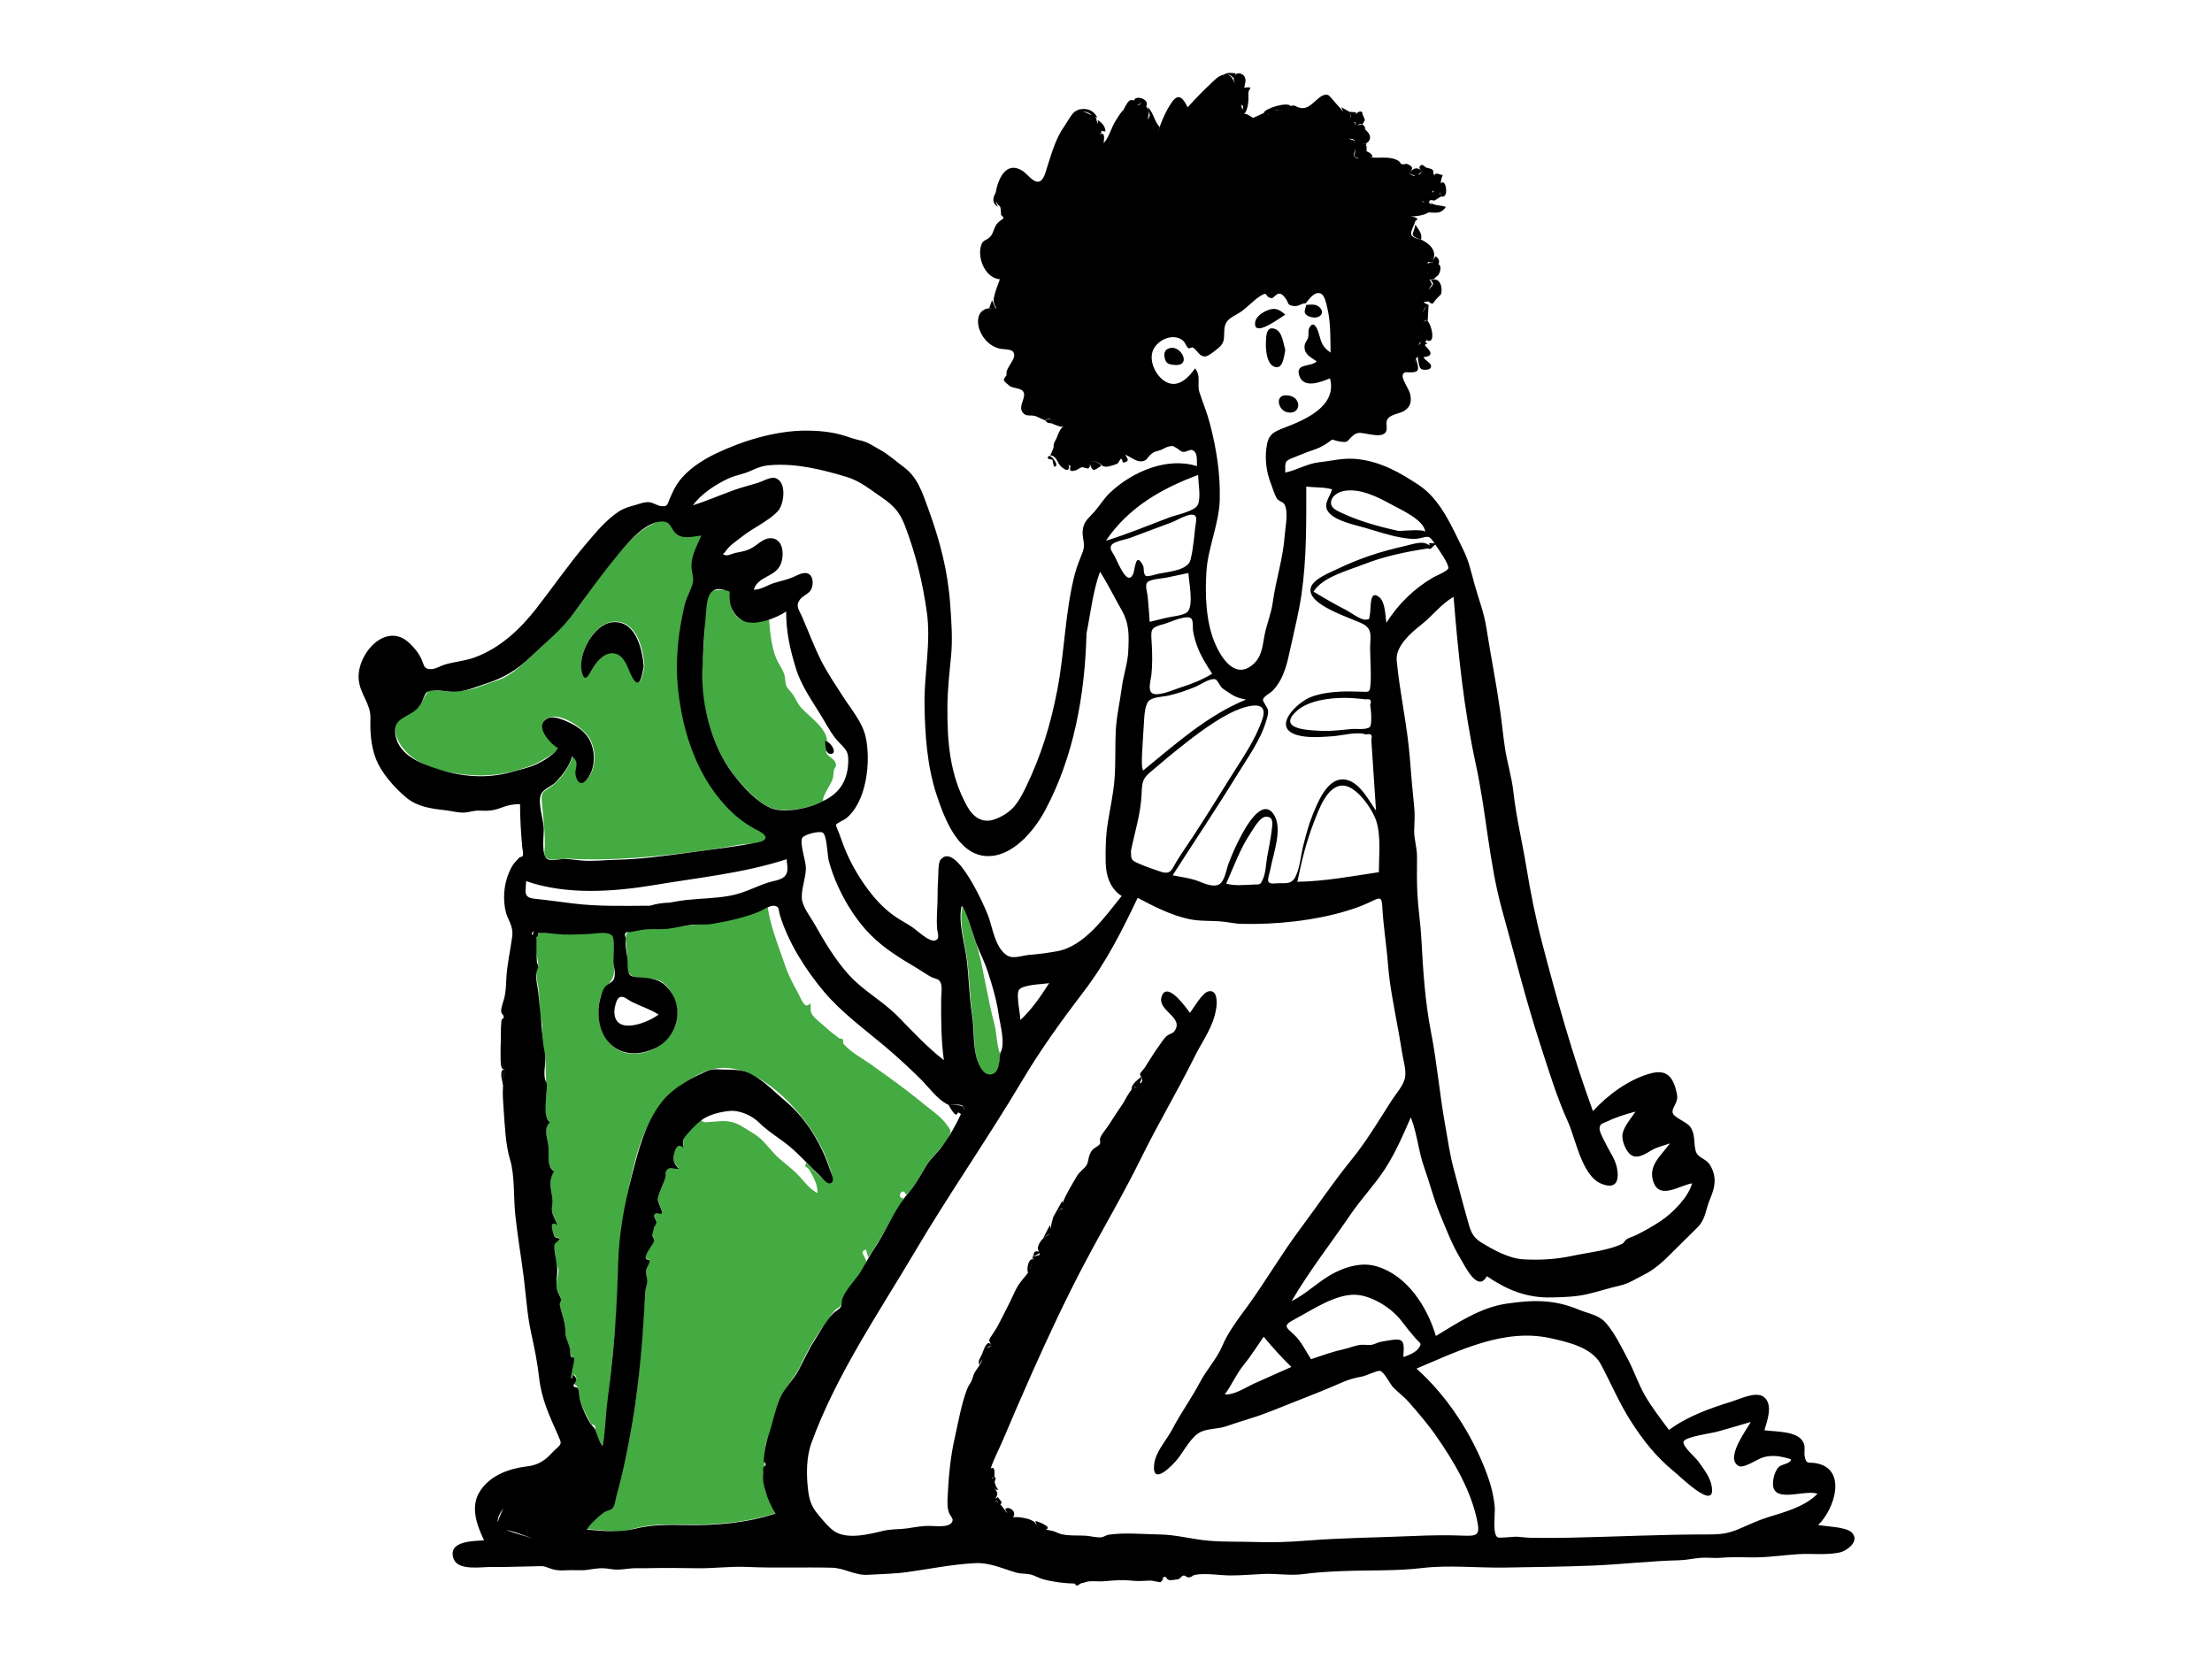 <?xml version="1.0" encoding="UTF-8"?>
<svg xmlns="http://www.w3.org/2000/svg" width="512" height="384" viewBox="0 0 512 384" fill="none">
  <path fill-rule="evenodd" clip-rule="evenodd" d="M149.174 154.146C148.855 150.082 147.363 143.576 142.053 143.88C137.622 144.134 133.818 151.072 134.638 155.124C135.234 158.066 136.191 156.395 137.001 154.981C137.107 154.796 137.211 154.615 137.311 154.45C138.329 152.763 140.172 150.723 142.36 151.156C144.243 151.529 145.04 153.39 145.764 155.083C145.975 155.575 146.179 156.053 146.402 156.476C148.117 159.724 148.712 156.583 149.111 154.477C149.132 154.363 149.154 154.252 149.174 154.146ZM127.133 166.06C123.361 167.428 127.466 172.019 129.251 173.013C128.905 174.011 127.327 174.914 126.14 175.594L126.14 175.594C125.816 175.78 125.521 175.948 125.288 176.098C123.884 177 122.091 177.549 120.443 178.054L120.247 178.114L120.083 178.164C115.434 179.594 110.916 179.802 106.119 179.101C101.509 178.428 96.23 176.927 93.256 173.148C91.969 171.514 90.787 169.027 92.021 166.981C92.597 166.025 93.611 165.531 94.644 165.027C95.604 164.559 96.58 164.083 97.232 163.222C97.536 162.819 97.759 162.348 97.978 161.883C98.178 161.458 98.376 161.038 98.632 160.681C98.722 160.556 98.799 160.446 98.867 160.349C99.111 159.999 99.231 159.828 99.395 159.756C99.552 159.687 99.749 159.71 100.135 159.755C100.311 159.775 100.526 159.8 100.793 159.823C103.448 160.048 106.279 160.219 108.893 159.579C110.014 159.305 111.118 158.895 112.217 158.487C113.044 158.179 113.868 157.873 114.694 157.627C116.735 157.019 118.67 155.74 120.248 154.361C123.888 151.181 127.451 147.725 130.822 144.259C132.672 142.356 134.155 140.151 135.641 137.943C136.845 136.154 138.05 134.362 139.455 132.726C140.171 131.891 140.882 131.01 141.604 130.116C144.461 126.575 147.478 122.835 151.637 121.015C153.995 119.984 154.462 120.624 155.348 121.84H155.349C155.587 122.168 155.857 122.537 156.202 122.927C157.58 124.482 159.49 124.218 161.352 123.959C161.749 123.904 162.143 123.85 162.53 123.813C162.343 124.239 162.139 124.671 161.932 125.108C161.11 126.852 160.245 128.685 160.205 130.585C160.192 131.216 160.359 131.811 160.525 132.4C160.683 132.961 160.839 133.515 160.836 134.089C160.831 134.866 160.41 135.607 159.997 136.336C159.789 136.702 159.583 137.065 159.433 137.427C157.416 142.287 156.929 148.871 156.853 154.089C156.698 164.884 159.929 176.382 166.802 184.846C168.252 186.632 169.883 188.282 171.705 189.692C172.044 189.954 172.802 190.339 173.66 190.776H173.661C175.311 191.615 177.334 192.645 177.474 193.352C177.811 195.046 174.774 195.226 172.941 195.335H172.94C172.52 195.36 172.164 195.381 171.925 195.416C170.687 195.596 169.455 195.813 168.223 196.03H168.223H168.222V196.03H168.222C166.779 196.284 165.336 196.538 163.883 196.733C153.089 198.185 142.434 199.344 131.552 198.758C131.114 198.734 130.537 198.799 129.926 198.867C128.857 198.986 127.682 199.117 126.958 198.811C125.892 198.359 125.966 197.551 126.056 196.574C126.079 196.326 126.103 196.067 126.11 195.801C126.171 193.311 125.923 190.85 125.675 188.385C125.587 187.502 125.498 186.619 125.423 185.734C125.242 183.59 125.591 183.363 126.724 182.625C127.027 182.427 127.387 182.192 127.808 181.875C129.868 180.319 131.883 177.431 132.555 174.956C133.793 175.954 133.653 176.654 133.471 177.559C133.372 178.055 133.26 178.613 133.357 179.316C133.69 181.734 135.325 181.338 136.403 179.719C138.076 177.208 137.928 173.239 136.365 170.73C134.964 168.483 129.967 165.032 127.133 166.06ZM213.406 255.207H213.407C214.434 256.034 215.461 256.86 216.506 257.666C217.56 258.478 218.357 259.284 219.141 260.343C219.197 260.419 219.25 260.49 219.301 260.558C220.127 261.669 220.221 261.794 219.584 263.074C218.885 264.477 217.861 265.592 216.841 266.704C216.096 267.516 215.352 268.327 214.737 269.246C214.201 270.049 213.726 270.883 213.253 271.713L213.253 271.714C212.263 273.452 211.28 275.178 209.754 276.58C208.746 274.306 207.443 277.63 209.117 277.279C208.632 278.719 207.772 280.026 206.912 281.333C206.394 282.119 205.877 282.905 205.441 283.721C204.069 286.286 202.57 288.616 200.946 291.027L200.896 290.846C200.852 290.686 200.807 290.525 200.763 290.365L200.647 289.947C200.582 289.71 200.516 289.472 200.45 289.235C199.245 289.523 199.696 290.265 200.028 290.814C200.132 290.984 200.224 291.136 200.252 291.25C200.281 291.371 200.332 291.46 200.383 291.548C200.502 291.756 200.62 291.962 200.449 292.583C200.318 293.054 199.961 293.474 199.619 293.876C199.479 294.041 199.341 294.203 199.223 294.364C198.43 295.447 197.684 296.557 196.937 297.669C196.827 297.832 196.718 297.995 196.608 298.158C195.993 299.072 195.669 299.87 195.328 300.71C195.201 301.023 195.071 301.343 194.923 301.676C194.624 302.35 194.34 302.531 193.983 302.758C193.76 302.9 193.508 303.06 193.206 303.37C192.695 303.897 192.185 304.67 191.697 305.41C191.412 305.841 191.135 306.261 190.869 306.614C188.722 309.47 186.793 312.739 185.328 315.988C184.69 317.401 183.807 318.623 182.922 319.845C181.868 321.302 180.813 322.76 180.172 324.546C179.835 325.483 179.618 326.447 179.4 327.41C179.229 328.171 179.057 328.932 178.826 329.68C178.638 330.291 178.403 330.885 178.168 331.479C177.794 332.423 177.42 333.367 177.235 334.376C177.086 335.183 177.082 336.066 177.078 336.9C177.075 337.474 177.073 338.026 177.023 338.514C176.993 338.808 176.935 339.151 176.872 339.523L176.871 339.523C176.725 340.384 176.551 341.405 176.636 342.366C176.892 345.266 178.095 347.783 179.532 350.2C172.979 352.42 165.524 353.044 158.65 352.883C155.136 352.8 151.132 352.767 147.694 353.58C147.281 353.678 146.887 353.781 146.504 353.881C145.047 354.261 143.745 354.601 142.091 354.472C140.706 354.363 139.323 354.24 137.939 354.117C137.237 354.055 136.536 353.993 135.835 353.932C136.367 352.86 137.952 351.545 139.088 350.602C139.252 350.466 139.407 350.338 139.548 350.219C139.858 349.957 140.267 349.791 140.661 349.631C141.085 349.459 141.492 349.294 141.747 349.022C142.171 348.571 142.374 347.613 142.534 346.857C142.587 346.607 142.635 346.379 142.685 346.2C144.232 340.651 145.374 335.051 146.342 329.375C148.054 319.345 148.717 309.133 149.349 299.04C149.37 298.71 149.454 298.349 149.539 297.989C149.64 297.556 149.741 297.123 149.731 296.747C149.719 296.288 149.675 295.912 149.632 295.554C149.572 295.043 149.515 294.57 149.565 293.947C149.591 293.623 149.791 293.247 149.987 292.877C150.198 292.481 150.404 292.092 150.386 291.785C150.372 291.551 150.186 291.502 149.984 291.448C149.735 291.382 149.463 291.31 149.464 290.877C149.465 290.205 150.038 289.357 150.572 288.568C150.933 288.034 151.275 287.528 151.411 287.12C151.486 286.892 151.356 286.619 151.224 286.344C151.114 286.115 151.004 285.886 151.011 285.679C151.006 285.82 151.386 284.108 151.401 284.041C151.45 283.828 151.559 283.676 151.668 283.525C151.819 283.314 151.969 283.104 151.955 282.732C151.948 282.525 151.829 282.295 151.707 282.057C151.504 281.661 151.291 281.246 151.564 280.889C151.709 280.698 152.042 280.749 152.373 280.801C152.721 280.855 153.068 280.908 153.193 280.68C153.353 280.39 153.076 279.746 152.784 279.065C152.5 278.401 152.2 277.703 152.276 277.265C152.408 276.503 152.758 275.736 153.11 274.963C153.425 274.272 153.742 273.576 153.907 272.876C153.958 272.658 153.974 272.4 153.99 272.132C154.024 271.587 154.059 271.002 154.403 270.636C154.891 270.117 155.341 270.21 155.871 270.319C156.251 270.397 156.671 270.484 157.175 270.359C155.944 269.314 155.705 268.399 156.069 266.873C156.353 265.682 156.92 264.359 158.222 265.549C158.028 263.771 158.035 263.493 159.362 262.146C159.58 261.925 159.804 261.653 160.035 261.372C160.485 260.825 160.961 260.246 161.47 259.954C161.703 259.709 161.936 259.464 162.169 259.219C162.485 259.548 162.86 259.735 163.295 259.777C164 259.74 164.639 259.682 165.234 259.628C167.778 259.398 169.525 259.24 172.296 261.049C172.682 261.301 173.068 261.537 173.449 261.769C174.493 262.406 175.507 263.024 176.415 263.922C176.999 264.499 177.534 265.119 178.07 265.739C178.804 266.588 179.538 267.438 180.394 268.176C180.867 268.585 181.339 268.972 181.805 269.356C182.971 270.314 184.106 271.247 185.16 272.417C185.354 272.632 185.546 272.851 185.739 273.071C186.765 274.241 187.815 275.438 189.192 276.134C189.307 274.329 188.407 272.7 187.533 271.116C187.458 270.98 187.383 270.845 187.309 270.71C187.197 270.505 186.381 269.954 186.399 270.015C186.35 269.844 186.419 269.684 186.486 269.529C186.553 269.374 186.617 269.224 186.559 269.071C187.042 269.508 187.53 270.016 188.029 270.535C188.994 271.541 189.997 272.584 191.068 273.218C193.526 274.671 192.693 272.147 192.155 270.519V270.518C192.112 270.391 192.072 270.268 192.035 270.154C190.593 265.67 187.981 261.373 184.96 257.754C179.675 251.424 170.859 244.356 162.422 248.34C154.06 252.29 149.655 258.923 147.256 267.746C144.472 277.987 143.193 287.773 142.929 298.381C142.777 304.455 142.157 310.478 141.519 316.518C141.336 318.251 141.184 320.026 141.031 321.816V321.816C140.665 326.114 140.291 330.497 139.451 334.582C138.705 333.496 138.265 332.676 137.892 331.456C137.827 331.242 137.825 331.031 137.824 330.82C137.821 330.543 137.819 330.268 137.673 329.993C137.612 329.878 137.423 329.83 137.239 329.782C137.064 329.737 136.892 329.692 136.837 329.593L136.73 329.4C135.813 327.748 134.593 325.549 134.183 323.699C134.095 323.299 134.073 322.965 134.053 322.65C134.021 322.167 133.993 321.73 133.73 321.172C133.542 320.773 133.397 320.733 133.28 320.7C133.144 320.662 133.046 320.635 132.962 320.06C132.956 320.015 133.014 319.961 133.093 319.889C133.273 319.723 133.56 319.459 133.413 318.977C133.034 317.733 132.735 318.216 132.502 318.593C132.408 318.744 132.324 318.878 132.251 318.875C131.933 318.862 132.242 317.545 132.516 316.382C132.694 315.624 132.857 314.932 132.82 314.71C132.76 314.356 132.643 314.302 132.525 314.247C132.428 314.203 132.33 314.158 132.263 313.945C132.131 313.519 131.969 312.904 131.87 312.313C131.744 311.561 131.552 311.021 131.368 310.505C131.112 309.784 130.872 309.11 130.854 307.973C130.832 306.543 130.501 305.422 130.157 304.258C129.935 303.507 129.708 302.739 129.555 301.857C129.518 301.648 129.616 301.425 129.711 301.209C129.804 300.998 129.893 300.795 129.853 300.616C129.766 300.23 129.581 299.878 129.392 299.519C129.212 299.177 129.028 298.829 128.925 298.44C128.672 297.492 128.85 296.618 129.028 295.746C129.162 295.085 129.297 294.424 129.243 293.732C129.264 293.995 128.745 292.551 128.713 292.423C128.612 292.026 128.589 291.556 128.566 291.082C128.546 290.68 128.526 290.274 128.458 289.907C128.424 289.725 128.371 289.528 128.317 289.324C128.146 288.689 127.958 287.987 128.271 287.457C128.41 287.22 128.635 287.132 128.872 287.04C129.115 286.944 129.371 286.844 129.558 286.573C129.247 286.473 129.022 286.421 128.854 286.382C128.653 286.335 128.534 286.308 128.447 286.239C128.322 286.14 128.263 285.955 128.119 285.503C128.084 285.391 128.043 285.263 127.994 285.115C127.526 283.684 127.48 282.485 129.032 283.431C128.907 283.124 128.749 282.795 128.585 282.455C128.234 281.727 127.86 280.952 127.751 280.247C127.675 279.752 127.734 279.265 127.794 278.778C127.847 278.336 127.901 277.895 127.854 277.448C127.795 276.889 127.711 276.378 127.631 275.896C127.352 274.205 127.129 272.855 128.243 270.955C126.903 270.27 126.927 268.376 126.949 266.682C126.957 265.992 126.966 265.334 126.881 264.805C126.824 264.446 126.752 264.089 126.68 263.739V263.739C126.359 262.154 126.062 260.69 127.281 259.624C125.805 258.564 126.07 255.642 126.273 253.415C126.329 252.795 126.381 252.229 126.388 251.772C126.405 250.767 126.374 249.756 126.342 248.704V248.703C126.31 247.652 126.277 246.559 126.289 245.393C126.299 244.403 126.092 243.645 125.855 242.776C125.777 242.488 125.695 242.188 125.616 241.863C125.374 240.861 125.423 239.998 125.473 239.12C125.507 238.525 125.541 237.923 125.485 237.266C125.434 236.67 125.302 236.073 125.169 235.467C125.014 234.76 124.856 234.041 124.82 233.3C124.795 232.781 124.795 232.239 124.796 231.691C124.796 230.758 124.796 229.811 124.671 228.942C124.615 228.548 124.545 228.193 124.477 227.845C124.348 227.187 124.224 226.558 124.205 225.751C124.202 225.612 124.175 225.431 124.146 225.242C124.098 224.932 124.047 224.6 124.094 224.389C124.094 224.39 124.099 224.379 124.108 224.359V224.358C124.191 224.176 124.602 223.268 124.599 223.738C124.605 222.981 124.461 222.23 124.314 221.456C124.08 220.235 123.835 218.955 124.149 217.498C124.517 215.794 124.833 215.82 126.216 215.935H126.216H126.217C126.419 215.952 126.644 215.97 126.895 215.986L127.202 216.005C128.654 216.094 130.106 216.184 131.562 216.19C132.132 216.192 133.06 216.082 134.131 215.955C136.847 215.632 140.483 215.2 141.531 216.221C142.423 217.09 142.274 220.355 142.168 222.683C142.13 223.509 142.098 224.217 142.12 224.659C142.193 226.172 141.427 227.105 140.602 228.108C139.933 228.923 139.226 229.783 138.9 231.038C137.513 236.375 139.805 243.421 146.059 243.877C151.892 244.303 157.488 239.506 156.687 233.611C156.366 231.245 155.276 228.67 153.218 227.285C152.283 226.656 150.853 226.545 149.456 226.437C147.881 226.315 146.348 226.197 145.613 225.341C145.137 224.786 145.151 223.049 145.161 221.78C145.165 221.328 145.168 220.935 145.148 220.677C145.125 220.37 145.076 219.997 145.024 219.593C144.831 218.119 144.587 216.242 145.326 215.711C146.39 214.945 149.676 214.93 150.89 214.927L150.993 214.927C152.674 214.923 154.211 214.919 155.884 214.636C157.523 214.358 159.159 214.206 160.79 214.054V214.054C162.92 213.856 165.041 213.658 167.143 213.184C170.829 212.353 174.235 211.485 177.707 210C178.258 213.699 179.453 217.052 180.665 220.453V220.454V220.454C181.02 221.452 181.377 222.453 181.72 223.469C182.434 225.586 183.547 227.744 184.641 229.69C184.776 229.931 184.919 230.236 185.07 230.559V230.56C185.707 231.923 186.494 233.608 187.544 232.194C187.643 232.617 187.636 232.939 187.63 233.247C187.622 233.606 187.615 233.945 187.776 234.398C188.079 235.254 189.296 236.26 190.311 237.099V237.099C190.709 237.428 191.075 237.731 191.344 237.989C191.984 238.606 192.67 239.123 193.361 239.644L193.362 239.644C193.662 239.87 193.963 240.097 194.262 240.333C194.355 240.407 194.497 240.416 194.636 240.426C194.789 240.437 194.939 240.447 195.022 240.54C195.2 240.743 195.17 240.993 195.146 241.194C195.13 241.325 195.116 241.435 195.166 241.497C196.296 242.917 198.031 244.037 199.67 245.094C200.279 245.487 200.874 245.871 201.419 246.258C204.299 248.303 207.165 250.347 209.972 252.49C211.136 253.379 212.271 254.293 213.406 255.206H213.406V255.207ZM170.679 180.344C172.801 182.79 176.089 186.524 179.377 187.261C182.594 187.983 187.642 186.981 190.513 185.401C190.387 184.68 191.093 183.429 191.752 182.262C192.153 181.551 192.536 180.872 192.704 180.363C192.865 179.871 192.892 179.489 192.92 179.106C192.939 178.828 192.959 178.551 193.03 178.231C193.089 177.968 193.194 177.83 193.29 177.704C193.426 177.527 193.543 177.374 193.485 176.93C193.386 176.164 192.832 175.745 192.291 175.336C191.877 175.023 191.47 174.715 191.279 174.262C191.2 174.076 191.288 173.411 191.36 172.863C191.399 172.57 191.433 172.31 191.435 172.176C191.451 171.102 191.356 170.418 190.812 169.495C189.95 168.033 188.653 166.846 187.376 165.676C186.689 165.047 186.008 164.423 185.403 163.764C184.874 163.189 184.558 162.587 184.227 161.958C184.062 161.645 183.894 161.326 183.695 160.999C183.482 160.65 183.204 160.334 182.93 160.022C182.563 159.604 182.201 159.193 182.009 158.72C181.846 158.319 181.799 157.841 181.752 157.358C181.708 156.921 181.665 156.479 181.534 156.088C181.286 155.347 180.903 154.681 180.519 154.015C180.23 153.514 179.942 153.013 179.711 152.48C178.613 149.944 178.329 146.925 178.068 144.15C178.043 143.88 178.018 143.613 177.992 143.348L177.837 143.384C174.532 144.156 171.355 144.897 169.527 141.228C169.291 140.755 169.247 139.788 169.205 138.861C169.161 137.889 169.118 136.961 168.859 136.689C168.503 136.317 164.939 136.553 164.533 136.888C163.071 138.097 163.082 142.245 163.09 144.936V144.936C163.091 145.589 163.093 146.155 163.073 146.573C163.013 147.852 162.915 149.134 162.818 150.417C162.625 152.951 162.432 155.49 162.524 158.02C162.796 165.532 165.697 174.602 170.679 180.344ZM228.37 228.997C228.889 231.597 229.411 234.209 230.099 236.758C230.389 237.831 230.523 238.888 230.657 239.945C230.829 241.302 231.001 242.658 231.5 244.043C231.452 244.359 231.422 244.722 231.391 245.105C231.271 246.575 231.128 248.342 229.79 248.863C228.266 249.456 227.276 248.007 226.709 246.752C225.708 244.53 225.573 241.821 225.443 239.191C225.374 237.808 225.307 236.447 225.114 235.19C224.742 232.756 224.569 230.343 224.394 227.925C224.26 226.068 224.126 224.209 223.902 222.336C223.77 221.229 223.545 220.036 223.314 218.809C222.752 215.83 222.153 212.651 222.745 210C223.312 209.986 224.362 213.458 225.047 215.72C225.288 216.517 225.483 217.164 225.596 217.456C226.578 219.987 227.081 222.536 227.599 225.162C227.708 225.715 227.818 226.271 227.933 226.831C228.081 227.551 228.225 228.273 228.37 228.997Z" fill="#44AA42"></path>
  <path fill-rule="evenodd" clip-rule="evenodd" d="M409.185 351.197C406.874 351.914 404.708 352.97 402.482 353.914C399.954 354.985 398.19 355.173 395.43 355.169C384.746 355.153 374.173 355.701 363.469 355.917C360.545 355.976 357.577 356.005 354.654 355.952C353.473 355.931 352.315 355.797 351.141 355.7C350.381 355.637 347.072 356.092 346.63 355.826C345.389 355.08 346.126 350.272 345.976 348.731C345.714 346.056 345.036 343.478 344.093 340.965C340.718 331.973 335.042 323.199 327.866 316.781C337.569 312.706 348.155 307.333 358.923 309.751C363.025 310.671 368.461 311.876 370.573 315.844C372.827 320.08 374.802 324.738 377.379 328.794C380.259 333.326 383.316 337.209 387.486 340.609C389.131 341.95 397.422 350.191 396.162 343.83C395.759 341.789 394.266 339.893 393.074 338.227C392.468 337.379 389.2 334.6 389.709 333.618C390.28 332.517 396.173 331.741 397.436 331.391C400.045 330.668 402.639 329.896 405.238 329.137C404.298 330.908 399.186 337.609 402.452 339.321C403.652 339.951 406.756 337.722 408.071 337.33C410.311 336.664 412.358 337.103 414.56 337.763C414.503 338.844 412.38 338.858 411.674 339.596C410.641 340.677 409.916 343.59 410.726 344.885C412.234 347.297 418.071 344.835 420.681 345.751C417.747 348.778 413.144 349.968 409.185 351.197ZM263.392 251.637C263.423 251.699 263.367 251.786 263.016 252.091C262.909 251.706 262.719 251.622 262.484 251.728C262.673 251.522 262.828 251.414 263.016 252.091C263.164 251.962 263.287 251.803 263.392 251.637ZM264.285 250.367C264.215 250.599 264.055 250.707 263.812 250.701C263.825 250.661 263.837 250.623 263.846 250.594C264.008 250.089 264.223 250.175 264.151 249.245C264.248 249.401 264.322 249.557 264.268 249.714C264.422 249.95 264.427 250.167 264.285 250.367ZM238.314 294.007C238.561 293.412 238.626 292.72 238.944 292.173C238.632 292.728 238.627 293.412 238.314 294.007ZM338.698 355.447C334.83 355.293 331.061 355.362 327.195 355.53C318.933 355.89 310.635 355.943 302.389 356.605C298.355 356.93 294.478 357.053 290.432 356.918C286.895 356.799 283.345 356.925 279.818 356.628C275.946 356.303 272.321 355.232 268.413 355.174C264.677 355.119 260.228 354.687 256.604 355.232C255.978 355.326 255.641 355.725 254.903 355.821C253.883 355.954 252.447 355.539 251.403 355.468C249.571 355.345 247.545 355.548 245.757 355.12C245.143 354.974 244.713 354.749 244.117 354.508C243.58 354.292 242.375 354.125 242.079 354.047C243.783 353.412 240.003 352.117 239.699 352.047C239.622 352.305 239.792 352.666 240.071 353.016C239.104 352.274 240.14 352.548 238.558 351.796C237.893 351.48 236.635 351.276 235.89 351.192C235.172 351.112 234.785 351.197 234.458 351.178C234.524 351.105 234.589 351.007 234.652 350.877C235.18 349.788 233.572 348.544 232.668 349.276C232.772 349.489 232.942 349.882 233.147 350.268C233.138 350.258 233.13 350.25 233.121 350.239C232.786 349.852 232.155 348.862 231.528 348.196C232.323 347.757 231.35 347.16 230.983 346.547C230.732 346.685 230.454 346.802 230.31 346.994C230.519 346.558 231.037 346.163 230.733 345.314C230.646 345.072 230.416 344.706 230.128 344.45C230.402 344.663 230.687 344.901 231.055 344.85C230.594 344.152 230.425 343.889 230.249 343.189C230.126 342.697 230.815 342.221 230.16 341.776C230.18 341.312 230.456 339.18 229.298 339.924C229.298 339.924 229.298 339.924 229.298 339.924C229.298 339.923 229.298 339.922 229.299 339.922C230.04 337.655 231.301 335.314 232.237 333.098C234.42 327.936 236.663 322.736 238.947 317.619C242.724 309.155 246.667 300.713 251.012 292.476C255.32 284.311 260.023 276.414 264.089 268.136C268.01 260.15 272.585 252.508 276.534 244.535C278.395 240.779 280.887 237.674 281.522 233.31C281.727 231.897 281.792 228.95 279.653 229.48C278.262 229.825 276.316 233.306 275.419 234.438C274.615 233.334 270.079 226.848 268.863 230.712C267.819 234.026 274.351 235.469 271.745 238.806C271.487 239.137 270.416 239.471 270.065 239.777C269.381 240.373 268.755 241.423 268.226 242.141C267.022 243.779 266.025 245.519 264.912 247.212C264.703 247.531 263.937 248.252 263.878 248.625C263.847 248.823 264.013 249.026 264.143 249.232C263.237 250.034 262.094 250.742 261.882 252.041C261.945 252.068 262.003 252.073 262.058 252.062C261.216 252.943 260.15 255.077 259.998 255.3C258.863 256.95 257.75 258.677 256.629 260.418C256.023 261.359 254.963 262.466 254.615 263.524C254.495 263.889 254.847 264.545 254.518 264.887C253.654 265.787 252.809 265.596 252.162 267.406C251.908 268.118 251.885 269.115 251.476 269.726C250.82 270.707 249.882 271.169 249.269 272.224C248.106 274.226 246.713 276.424 245.98 278.444C245.978 278.452 245.977 278.46 245.974 278.468C245.949 278.31 245.914 278.138 245.874 277.951C245.458 278.697 245.044 279.442 244.629 280.188C245.347 280.048 245.731 279.853 245.906 279.534C245.885 279.641 245.851 279.751 245.786 279.867C245.419 280.036 245.033 280.143 244.629 280.188C244.351 280.647 244.091 281.116 243.848 281.594C243.729 281.836 243.329 283.311 243.16 284.428C243.098 283.995 243.036 283.606 243.029 283.554C242.503 284.567 241.977 285.58 241.45 286.593C242.405 285.859 242.352 285.734 243.261 285.716C242.115 285.739 240.38 287.349 240.221 288.895C240.195 289.146 240.349 289.421 240.485 289.681C240.454 289.676 240.423 289.672 240.386 289.669C239.186 289.567 239.537 289.809 239.082 290.809C239.256 290.74 240.266 290.346 240.646 290.038C240.687 290.17 240.694 290.29 240.63 290.393C240.333 290.865 237.902 290.56 239.463 291.609C238.166 290.738 237.518 293.599 237.959 294.583C237.61 295.087 237.194 295.551 236.803 296.018C235.842 297.164 235.311 298.034 234.681 299.43C233.608 301.807 232.329 304.166 231.157 306.498C230.712 307.384 230.193 308.139 229.648 308.962C228.679 310.423 228.85 310.058 229.613 311.649C229.327 311.556 228.903 311.782 228.493 312.109C228.716 311.731 229 311.45 229.613 311.649C228.644 309.631 227.812 312.091 227.366 313.247C227.386 313.247 227.403 313.242 227.421 313.241C227.361 313.331 227.315 313.411 227.287 313.474C226.831 314.413 226.294 314.988 226.683 315.972C226.795 315.424 227.239 315.001 227.427 314.53C227.162 315.678 225.91 317.053 225.532 317.813C225.218 318.444 225.173 319.107 224.787 319.794C224.425 320.439 224.099 320.873 223.82 321.611C222.474 325.179 221.819 329.154 220.97 332.901C219.966 337.33 219.552 342.036 219.337 346.568C219.275 347.886 219.24 349.05 219.715 350.301C219.784 350.483 220.523 351.448 220.504 351.801C220.401 353.645 216.938 353.261 215.606 353.208C213.489 353.123 212.047 353.465 210.013 353.76C208.137 354.031 206.295 353.882 204.39 354.343C201.225 355.107 196.513 356.319 193.453 354.639C191.973 353.827 190.11 351.472 189.037 350.151C187.715 348.525 187.271 346.869 187.034 344.797C186.63 341.253 186.602 337.338 187.834 333.951C193.559 318.214 203.379 303.909 211.849 289.587C219.796 276.148 228.706 263.41 236.669 250.007C240.879 242.922 245.944 235.913 250.951 229.365C256.069 222.672 259.721 215.39 263.33 207.815C267.07 209.798 271.029 211.838 275.211 212.734C277.589 213.244 279.95 213.089 282.348 213.254C284.115 213.375 285.593 213.792 287.393 213.838C295.285 214.039 304.404 213.094 311.948 210.763C313.758 210.203 315.377 209.623 317.074 208.817C319.24 207.789 319.825 207.352 319.948 209.743C320.186 214.372 320.942 218.871 321.297 223.473C321.644 227.958 322.548 232.381 323.347 236.813C323.751 239.057 324.187 241.3 324.519 243.556C324.771 245.268 325.531 247.649 325.229 249.36C324.896 251.249 323.106 253.166 322.082 254.778C321.042 256.414 319.997 258.046 318.961 259.683C317.016 262.754 315.081 265.667 312.785 268.484C308.529 273.707 304.905 279.169 300.869 284.562C296.583 290.289 293.021 296.475 288.815 302.261C286.594 305.317 284.322 308.2 282.866 311.642C281.658 314.497 279.227 317.123 277.741 319.949C275.789 323.658 273.307 327.056 271.368 330.785C270.015 333.389 267.402 336.037 267.128 339.064C266.668 344.141 271.496 339.067 272.613 337.652C274.112 335.753 275.755 332.43 278.007 331.4C279.615 330.665 281.964 330.745 283.709 330.17C285.539 329.567 287.334 328.941 289.182 328.39C292.78 327.314 296.251 325.797 299.749 324.432C303.369 323.019 306.989 321.593 310.541 320.022C312.186 319.294 313.572 318.921 315.329 318.605C316.085 318.468 318.79 317.19 319.386 317.299C320.386 317.481 321.765 320.421 322.524 321.177C323.693 322.343 325.008 323.296 326.1 324.55C328.251 327.021 330.53 329.654 332.396 332.338C336.564 338.336 340.462 344.89 341.945 352.115C342.61 355.358 341.834 355.573 338.698 355.447ZM230.295 347.606C230.27 347.551 230.254 347.499 230.243 347.449C230.257 347.499 230.268 347.549 230.295 347.606C230.789 347.313 230.92 347.468 230.97 347.708C230.722 347.548 230.49 347.49 230.295 347.606ZM229.146 344.257C229.125 344.167 229.116 344.083 229.113 344.004C229.12 344.088 229.127 344.172 229.146 344.257C229.416 344.076 229.641 344.128 229.858 344.257C229.627 344.132 229.379 344.101 229.146 344.257ZM229.642 342.065C229.793 342.054 229.966 341.972 230.16 341.776C230.001 341.937 229.851 342.105 229.714 342.281C229.716 342.259 229.72 342.239 229.721 342.216C229.724 342.174 229.69 342.122 229.642 342.065ZM180.496 323.706C179.372 326.355 178.905 329.253 177.95 331.966C177.22 334.042 176.929 336.092 176.737 338.262C177.403 338.753 177.388 339.185 176.693 339.559C176.643 340.031 176.626 340.505 176.642 340.979C176.461 342.361 176.728 343.564 177.094 344.888C177.673 346.989 178.407 348.498 179.485 350.313C172.945 352.532 165.493 353.157 158.631 352.996C154.923 352.909 150.762 352.901 147.148 353.816C143.257 354.801 139.845 354.39 135.847 354.045C136.431 352.869 138.663 350.906 139.793 350.088C140.369 349.673 141.315 349.602 141.751 349.136C142.374 348.472 142.447 347.184 142.689 346.314C144.231 340.764 145.372 335.168 146.341 329.492C148.047 319.486 148.84 309.244 149.344 299.163C149.386 298.31 149.827 297.353 149.805 296.545C149.777 295.484 149.474 295.137 149.559 294.07C149.615 293.375 150.448 292.431 150.388 291.812C150.35 291.425 149.401 291.759 149.458 291.001C149.547 289.833 151.059 288.293 151.402 287.245C151.555 286.778 150.986 286.314 151.003 285.804C150.998 285.95 151.379 284.228 151.393 284.166C151.508 283.672 151.971 283.464 151.946 282.858C151.923 282.307 151.121 281.585 151.555 281.014C151.995 280.437 152.905 281.311 153.182 280.806C153.497 280.233 152.112 278.278 152.266 277.392C152.536 275.84 153.591 274.171 154.005 272.595C154.16 272.004 153.91 271.274 154.391 270.763C155.227 269.872 155.953 270.786 157.159 270.487C155.962 269.47 155.699 268.49 156.054 267.001C156.342 265.791 156.898 264.482 158.205 265.677C158.032 264.102 157.848 263.942 158.979 262.627C159.956 261.491 161.221 260.13 162.39 259.26C164.137 257.959 166.926 257.29 168.998 257.137C171.26 256.97 174.04 258.182 175.752 259.891C177.833 261.97 180.526 263.486 182.888 265.473C185.41 267.595 187.575 270.116 189.998 272.365C190.496 272.827 191.412 274.118 192.18 273.896C193.434 273.534 192.421 271.663 192.147 270.831C190.193 264.911 186.682 258.947 181.851 254.909C179.361 252.825 176.882 250.19 173.987 248.673C171.648 247.447 169.821 247.64 167.334 247.553C165.208 247.478 164.771 247.352 162.876 248.247C161.532 248.881 160.201 249.5 158.933 250.275C156.906 251.514 154.814 253.021 153.316 254.893C149.326 259.88 147.769 266.221 146.201 272.298C144.476 278.982 143.289 285.513 143.079 292.449C142.867 299.506 142.54 306.459 141.844 313.487C141.482 317.142 141.066 320.79 140.593 324.432C140.158 327.791 140.136 331.4 139.459 334.698C138.607 333.456 138.342 332.497 137.871 331.159C137.554 330.258 137.232 330.289 136.772 329.625C135.799 328.219 134.582 325.553 134.198 323.817C133.964 322.756 134.181 322.224 133.746 321.291C133.611 321.002 132.88 321.228 132.763 320.771C132.679 320.444 133.137 320.19 133.117 320.079C133.069 319.82 133.78 319.533 133.166 318.72C132.293 317.566 132.74 319.014 132.269 318.994C131.876 318.978 133.054 314.994 132.915 314.416C132.866 314.211 132.199 314.184 132.145 313.994C131.983 313.42 132.02 312.588 131.862 311.964C131.475 310.442 130.902 309.832 130.874 308.094C130.836 305.797 129.985 304.171 129.576 301.98C129.497 301.558 129.96 301.102 129.874 300.739C129.698 299.997 129.149 299.347 128.947 298.562C128.558 297.051 129.077 294.918 128.971 293.689C128.877 292.614 128.576 290.868 128.377 289.532C128.054 287.357 128.635 288.067 129.579 286.698C128.27 286.276 128.436 286.647 128.018 285.24C127.535 283.614 127.579 282.656 129.054 283.556C128.662 282.59 127.935 281.407 127.775 280.372C127.626 279.411 127.978 278.528 127.877 277.574C127.605 274.991 126.799 273.589 128.266 271.082C126.38 270.116 127.202 266.789 126.906 264.933C126.588 262.93 125.814 261.059 127.305 259.754C125.772 258.651 126.379 255.487 126.386 253.797C126.388 253.031 126.648 251.682 126.582 251.001C126.536 250.523 126.211 250.201 126.116 249.644C125.768 247.579 126.537 245.534 126.074 243.479C125.553 241.164 125.492 239.189 125.313 236.92C125.14 234.721 124.8 232.436 124.653 230.181C124.545 228.508 123.893 226.698 124.193 224.965C124.217 224.829 124.615 223.596 124.627 223.874C124.608 223.429 124.284 222.877 124.269 222.612C124.162 220.606 124.124 218.97 124.21 216.934C124.206 216.934 124.201 216.933 124.197 216.934C124.446 216.783 124.579 216.469 124.59 215.98C126.466 215.798 128.519 216.257 130.415 216.307C132.459 216.361 134.496 216.259 136.538 216.165C137.851 216.104 140.681 215.482 141.681 216.579C142.405 217.373 141.95 221.461 141.998 222.524C142.055 223.781 142.691 225.752 141.956 226.852C141.5 227.534 140.47 227.806 139.939 228.555C139.615 229.01 139.352 229.774 139.181 230.269C138.662 231.76 138.455 233.37 138.534 234.944C138.909 242.314 144.816 245.699 151.448 242.729C157.225 240.142 158.796 232.317 153.832 227.932C152.664 226.9 151.418 226.638 149.927 226.383C148.979 226.221 146.392 226.32 145.773 225.644C145.158 224.973 145.308 222.879 145.24 222.007C145.13 220.609 144.568 218.531 144.873 217.181C144.373 216.057 144.706 215.581 145.874 215.754C146.243 215.68 146.613 215.605 146.982 215.531C147.913 215.362 148.828 215.159 149.773 215.094C151.458 214.978 153.101 215.178 154.788 214.953C156.442 214.731 158.063 214.318 159.72 214.104C161.481 213.876 163.21 214.129 164.952 213.83C168.569 213.211 172.455 212.378 175.839 210.957C176.745 210.576 178.281 209.48 179.287 209.661C180.491 209.878 180.169 210.644 180.516 211.789C182.44 218.142 186.437 224.419 190.667 229.47C194.661 234.237 199.926 238.082 204.687 242.081C207.574 244.505 210.346 247.054 213.026 249.703C214.971 251.627 217.059 254.634 219.571 255.743C220.144 255.764 222.352 255.511 222.755 255.925C223.221 256.402 223.193 256.668 223.007 256.966C223.54 255.56 221.001 255.797 219.571 255.743C219.733 256.016 221.339 259.237 221.737 257.445C221.967 257.583 222.198 257.72 222.429 257.858C221.287 260.38 219.809 262.908 218.203 265.165C217.033 266.811 215.521 268.001 214.471 269.707C213.145 271.859 212.041 274.093 210.361 276.011C207.012 279.836 205.148 284.98 202.228 289.224C200.824 291.264 200.092 293.16 198.631 295.191C197.489 296.78 195.639 298.79 194.973 300.618C194.708 301.349 194.993 301.983 194.506 302.66C194.199 303.088 193.288 303.552 192.858 303.996C191.152 305.758 189.821 308.273 188.483 310.346C187.058 312.554 186.064 314.845 184.857 317.145C183.618 319.505 181.569 321.177 180.496 323.706ZM136.093 333.779C135.206 333.793 134.873 333.798 134.774 333.409C134.745 333.292 134.736 333.139 134.74 332.941C134.736 333.139 134.745 333.292 134.774 333.409C134.873 333.798 135.206 333.793 136.093 333.779V333.779ZM136.204 330.475C136.296 330.723 135.743 331.144 134.274 330.989C135.729 331.143 136.286 330.725 136.204 330.475ZM132.592 338.771C132.723 338.888 132.851 339.009 132.975 339.134C132.851 339.009 132.723 338.888 132.592 338.771ZM123.43 356.12C122.234 355.702 119.122 354.962 117.095 354.088C117.999 354.341 118.94 354.55 119.302 354.676C120.678 355.157 122.054 355.639 123.43 356.12C125.379 349.094 132.697 346.416 138.959 343.821C135.943 343.695 134.865 341.076 133.042 339.204C134.861 341.071 135.956 343.695 138.959 343.821C132.698 346.415 125.379 349.094 123.43 356.12ZM116.585 349.046C116.516 349.16 116.448 349.278 116.38 349.406C116.193 349.756 115.49 351.317 115.195 352.342C115.135 351.288 115.761 350.056 116.585 349.046ZM123.475 215.638C123.586 215.593 123.676 215.586 123.758 215.592C123.431 215.607 123.342 215.996 123.327 216.535C123.043 216.233 122.975 215.837 123.475 215.638ZM146.203 231.874C148.336 232.933 150.405 233.549 152.44 234.83C149.944 236.771 141.975 239.904 142.213 233.908C142.241 233.209 142.65 231.332 143.287 230.916C144.257 230.284 145.358 231.454 146.203 231.874ZM121.79 203.952C131.181 207.229 142.122 206.419 151.666 204.821C161.921 203.104 172.16 202.093 182.094 198.878C182.104 200.262 182.704 201.71 181.608 202.851C180.748 203.745 178.886 203.914 177.75 204.29C174.78 205.275 172.229 206.71 169.125 207.298C165.648 207.958 162.174 207.944 158.667 208.334C157.397 208.476 156.202 208.703 155.009 208.933C153.357 208.957 152.063 209.181 150.413 209.639C144.513 209.667 138.653 209.842 132.778 209.139C129.794 208.782 126.842 208.344 123.851 208.04C121.049 207.755 121.674 206.547 121.79 203.952ZM118.198 178.745C112.667 180.272 106.963 179.815 101.522 178.066C97.587 176.802 92.368 174.95 91.54 170.161C90.994 167.002 92.887 166.43 95.114 165.118C96.179 164.491 96.697 164.017 97.414 162.954C97.839 162.322 98.221 160.738 98.699 160.306C99.862 159.254 103.532 160.178 105.352 160.096C108.064 159.975 109.902 159.064 112.397 158.259C116.804 156.838 119.593 155.114 123.014 151.862C126.342 148.699 130.249 145.482 132.94 141.754C135.953 137.58 138.837 133.518 142.119 129.537C144.552 126.587 148.964 120.682 153.329 120.709C155.519 120.723 155.195 122.789 156.935 123.839C158.523 124.797 160.601 124.13 162.347 123.964C161.196 126.58 159.6 129.27 160.165 132.23C160.482 133.888 160.65 134.46 160.002 136.029C159.411 137.462 158.771 138.732 158.404 140.266C156.977 146.247 156.302 152.977 156.9 159.092C157.937 169.678 161.564 180.607 169.498 188.08C171.307 189.784 173.297 191.146 175.512 192.267C177.722 193.385 177.905 194.549 175.167 195.049C169.835 196.021 164.422 196.686 159.052 197.408C153.689 198.129 148.231 198.882 142.823 198.993C140.147 199.048 137.488 199.381 134.813 199.191C133.481 199.096 132.158 198.858 130.822 198.822C129.656 198.789 127.915 199.372 126.829 198.912C125.13 198.193 125.975 193.221 125.851 191.494C125.707 189.513 124.457 185.797 125.199 183.924C125.721 182.609 127.636 182.057 128.628 181.034C130.257 179.354 131.796 177.363 132.418 175.074C134.48 176.738 132.706 177.805 133.332 179.834C134.015 182.048 135.274 181.352 136.26 179.833C137.906 177.297 137.796 173.378 136.222 170.85C135.311 169.388 133.831 168.289 132.312 167.507C131.084 166.874 128.364 165.634 127.004 166.183C123.311 167.676 127.241 172.085 129.118 173.132C128.667 174.435 125.469 176.314 124.249 176.871C122.438 177.697 120.142 178.208 118.198 178.745ZM168.878 138.358C168.927 139.067 169.002 139.745 169.237 140.424C169.714 141.808 170.67 143.008 171.986 143.693C174.54 145.023 179.72 143.108 181.965 141.539C181.965 146.294 182.818 150.077 184.182 154.588C185.502 158.952 188.203 162.504 190.501 166.379C191.692 168.389 192.786 170.463 194.469 172.113C196.179 173.79 196.464 174.433 196.308 176.906C196.051 180.978 194.112 183.756 190.445 185.442C187.541 187.052 181.543 188.36 178.379 187.015C175.052 185.6 171.812 181.938 169.658 179.119C164.763 172.715 162.281 163.07 162.579 155.108C162.734 150.961 162.953 146.717 163.35 142.585C163.639 139.575 163.533 135.247 167.912 136.603C169.327 137.041 168.764 136.715 168.878 138.358ZM185.681 193.966C186.103 193.106 189.82 192.242 190.467 192.746C191.448 193.511 191.489 197.974 191.834 199.244C192.38 201.261 193.1 203.253 193.966 205.154C195.785 209.142 198.394 213.261 201.49 216.368C204.699 219.585 208.385 221.815 212.281 224.121C213.394 224.78 214.471 225.575 215.615 226.174C216.095 226.425 216.984 226.542 217.362 226.92C218.297 227.855 217.865 229.773 217.854 230.99C217.809 235.866 217.825 240.583 218.471 245.393C214.654 242.439 211.206 238.689 207.808 235.244C204.245 231.632 199.656 229.248 196.278 225.423C193.204 221.943 190.784 217.887 188.526 213.862C187.537 212.099 185.652 209.851 185.584 207.789C185.511 205.567 186.524 203.214 186.536 200.912C186.544 199.283 185.054 195.245 185.681 193.966ZM231.515 243.74C231.283 245.212 231.469 248.369 229.42 248.685C228.01 248.904 227.143 247.566 226.626 246.445C225.065 243.057 225.581 238.539 224.999 234.899C224.31 230.603 224.294 226.366 223.762 222.063C223.292 218.269 221.727 213.483 222.58 209.744C223.354 209.725 225.443 217.041 225.894 218.201C226.822 220.59 227.891 222.6 228.694 225.076C229.757 228.356 230.68 231.488 231.17 234.92C231.514 237.333 232.807 241.617 231.515 243.74ZM242.845 227.564C240.934 230.531 238.87 233.623 236.176 236.098C236.176 234.714 235.141 230.214 235.843 229.144C236.678 227.869 241.421 227.811 242.845 227.564ZM168.703 110.71C170.327 109.973 172.139 109.741 173.777 108.979C175.342 108.251 176.505 107.811 178.243 107.668C184.283 107.173 190.434 108.719 196.022 110.41C199.098 111.34 201.524 113.379 204.122 115.146C206.81 116.973 208.284 118.564 209.454 121.655C211.972 128.306 213.521 134.594 214.522 141.607C215.539 148.722 213.888 155.914 213.991 163.044C214.092 170.078 214.595 177.401 216.829 184.099C218.557 189.277 221.619 197.613 228.072 198.13C234.198 198.62 239.381 192.303 241.913 187.562C248.609 175.025 251.125 160.695 251.488 146.625C252.433 141.916 252.974 136.84 254.612 132.324C256.434 135.174 257.92 138.232 259.595 141.169C261.434 144.392 261.316 147.022 261.156 150.685C261.033 153.533 260.028 156.255 259.663 159.091C259.241 162.365 258.466 165.557 258.28 168.864C258.061 172.763 258.279 176.703 257.95 180.593C257.675 183.864 256.952 187.149 256.428 190.39C255.919 193.539 255.857 196.639 255.932 199.778C256.004 202.817 257.055 205.768 259.629 207.394C255.803 212.116 251.032 219.069 244.622 220.188C242.473 220.563 240.466 220.856 238.29 221.015C236.521 221.144 234.453 222.137 232.927 221.034C230.301 219.135 229.783 214.903 228.79 212.135C228.104 210.221 221.296 194.542 217.712 198.984C217.074 199.775 217.224 202.68 217.127 203.794C216.986 205.401 217.051 207.035 217 208.648C216.934 210.7 216.752 212.782 216.895 214.834C216.981 216.071 217.724 217.407 216.323 217.705C215.026 217.981 212.291 215.404 211.347 214.737C210.081 213.841 208.715 213.169 207.432 212.306C204.794 210.533 202.701 208.3 200.824 205.77C198.934 203.223 197.251 200.366 195.973 197.458C195.323 195.983 194.793 194.471 194.25 192.956C194.262 192.989 193.445 191.078 193.49 190.945C193.634 190.517 195.362 189.808 195.788 189.471C200.662 185.624 201.638 176.058 200.343 170.463C199.558 167.077 196.964 164.103 195.122 161.221C193.342 158.436 191.459 155.709 189.982 152.746C188.354 149.482 187.096 146.054 185.636 142.716C184.931 141.105 184.085 140.276 185.138 138.801C185.783 137.896 187.118 137.526 187.692 136.536C188.271 135.54 188.331 133.618 187.29 132.906C186.152 132.126 184.497 133.215 183.454 133.639C182.062 134.205 180.672 134.48 179.251 134.915C177.638 135.41 176.187 136.503 174.475 136.503C175.395 133.333 179.373 133.634 180.663 130.685C181.545 128.67 181.43 124.921 178.681 124.589C177.12 124.4 175.889 125.591 174.729 126.39C173.201 127.441 172.048 127.637 170.259 127.966C169.6 128.088 168.53 128.705 167.905 128.495C166.891 128.155 167.476 128.365 168.007 127.532C168.797 126.292 170.664 125.082 171.792 124.178C174.329 122.144 177.846 120.678 180.044 118.314C181.496 116.75 182.21 111.494 179.45 110.655C178.343 110.318 176.542 111.416 175.457 111.752C173.624 112.319 171.757 112.77 169.949 113.417C166.736 114.566 163.651 115.931 160.392 116.962C162.249 114.319 165.776 112.039 168.703 110.71ZM277.337 109.935C277.337 111.752 278.03 115.205 277.248 116.856C276.543 118.343 272.26 119.172 270.748 119.74C265.849 121.58 260.991 123.629 255.984 125.153C261.145 117.51 268.813 113.073 277.337 109.935ZM276.615 85.257C275.346 87.08 273.14 89.552 270.558 88.69C267.776 87.762 265.596 83.501 267.017 80.797C268.232 78.487 271.698 77.038 273.838 78.858C274.305 79.255 274.61 80.271 275.057 80.581C275.344 80.78 275.798 80.248 276.148 80.461C277.184 81.089 277.582 82.624 279.075 82.495C279.767 82.436 281.981 80.631 282.435 80.169C283.647 78.934 283.225 77.668 283.416 76.044C283.681 73.807 285.224 73.464 287 72.31C288.691 71.211 290.05 69.572 291.722 68.513C293.719 67.249 292.575 68.852 294.399 69.01C294.728 69.039 295.463 67.946 296.034 67.964C296.774 67.988 297.096 68.48 297.518 69.018C298.437 70.185 297.761 70.552 299.363 70.824C300.519 71.02 301.235 70.18 302.223 70.197C303.032 69.281 304.229 67.37 305.675 67.934C306.653 68.316 307.003 70.366 307.213 71.222C308.008 74.467 307.948 78.281 307.977 81.609C306.118 80.304 305.877 79.428 305.296 77.324C304.918 75.957 304.007 73.948 303.012 76.001C302.73 76.584 302.972 77.478 302.785 78.118C302.569 78.861 302.05 79.227 301.969 80.037C301.774 82.002 303.384 82.676 304.773 83.633C303.477 85.03 299.747 83.975 300.742 86.958C301.793 90.11 305.833 88.365 307.848 87.574C309.565 94.085 301.934 97.222 297.284 99.002C294.553 100.048 293.485 100.63 293.109 103.818C292.788 106.551 293.156 109.349 294.158 111.901C294.559 112.924 294.944 114.322 295.492 115.269C295.956 116.071 296.881 116.127 297.193 116.575C298.342 118.225 297.515 121.807 297.38 123.788C297.013 129.204 295.325 134.137 294.6 139.423C294.228 142.127 293.114 144.658 292.637 147.33C292.199 149.781 292.026 152.096 289.96 153.849C285.808 157.371 282.598 152.169 281.159 148.75C279.11 143.879 278.906 137.478 279.244 132.285C279.612 126.639 282.194 121.215 282.331 115.611C282.477 109.618 281.572 103.929 280.073 98.134C279.417 95.602 278.463 93.335 277.654 90.886C276.993 88.884 278.088 87.076 276.615 85.257ZM287.407 25.97C287.407 25.974 287.407 25.978 287.408 25.983C287.382 25.953 287.355 25.925 287.327 25.891C287.357 25.926 287.383 25.951 287.407 25.97ZM287.531 25.408C287.469 24.985 287.333 24.453 287.241 24.213C287.465 24.352 287.721 24.468 287.729 24.613C287.753 25.029 287.634 25.225 287.531 25.408ZM293.694 26.477C293.651 26.501 293.609 26.528 293.565 26.552C293.462 26.552 293.376 26.53 293.3 26.496C293.329 26.502 293.361 26.507 293.398 26.51C293.498 26.517 293.597 26.502 293.694 26.477ZM296.915 25.415C296.338 25.411 295.73 25.357 295.056 25.649C295.163 25.585 295.27 25.527 295.379 25.489C295.681 25.382 296.319 25.394 296.915 25.415ZM264.24 183.789C264.364 181.078 264.362 180.264 266.492 178.516C268.268 177.059 269.986 175.529 271.781 174.094C275.754 170.914 279.999 167.548 284.516 165.174C287.047 163.844 293.953 161.164 292.208 166.414C290.561 171.369 287.383 175.77 284.647 180.172C281.857 184.659 279.067 189.149 276.17 193.567C274.909 195.489 273.579 197.374 272.373 199.329C271.187 201.255 271.065 202.553 268.631 201.756C266.862 201.176 264.864 200.47 263.196 199.717C261.731 199.055 261.818 198.65 261.778 196.928C262.685 192.477 264.03 188.395 264.24 183.789ZM275.577 129.541C274.961 132.022 270.543 132.317 268.16 132.798C267.75 132.88 265.674 133.552 265.287 133.322C264.522 132.867 264.898 131.552 264.573 130.916C262.788 127.432 262.762 131.886 262.254 132.935C260.863 135.809 258.732 130.055 257.951 128.646C257.349 127.562 256.705 127.011 257.328 126.101C257.846 125.343 260.729 124.823 261.615 124.496C264.844 123.303 268.065 122.088 271.286 120.872C272.673 120.349 276.942 117.607 276.896 120.242C276.435 123.274 276.313 126.575 275.577 129.541ZM273.162 159.157C271.803 159.58 268.113 161.273 266.739 160.474C265.579 159.8 266.38 157.438 266.511 156.208C266.757 153.89 266.721 151.368 266.589 149.043C266.395 145.609 266.11 145.337 269.498 144.414C270.807 144.056 274.805 142.123 275.778 143.213C276.232 143.722 276.04 145.341 276.14 145.959C276.356 147.294 276.729 148.599 277.217 149.86C278.06 152.04 279.291 153.997 280.578 155.935C278.269 157.356 275.744 158.354 273.162 159.157ZM265.49 134.874C266.077 134.03 268.997 133.91 269.962 133.706C271.668 133.345 273.376 132.988 275.082 132.628C275.174 134.706 276.349 140.135 274.854 141.634C274.013 142.478 271.201 142.695 270.011 142.988C268.714 143.307 267.415 143.621 266.116 143.934C265.969 141.931 265.846 139.926 265.633 137.928C265.555 137.194 265.013 135.56 265.49 134.874ZM265.827 162.315C266.725 161.281 269.154 161.311 270.505 160.996C272.656 160.492 274.695 159.805 276.732 158.954C277.871 158.478 280.116 156.848 281.375 157.261C281.728 157.377 282.467 158.831 282.735 159.103C283.194 159.57 283.787 159.887 284.32 160.256C285.786 161.272 286.676 161.588 288.405 161.932C279.361 165.641 272.094 172.24 264.612 178.327C264.081 177.882 264.376 173.903 264.435 172.99C264.543 171.295 264.615 169.579 264.743 167.879C264.847 166.482 264.873 163.412 265.827 162.315ZM293.294 198.399C293.021 199.943 292.98 202.063 292.318 203.489C291.711 204.795 291.785 204.704 290.172 204.743C288.133 204.792 285.795 205.134 283.821 204.513C285.584 200.621 287.051 196.391 289.462 192.839C290.22 191.724 291.682 188.869 293.267 189.039C294.857 189.21 294.508 190.805 294.382 191.958C294.146 194.112 293.671 196.266 293.294 198.399ZM301.235 137.68C302.459 129.283 302.355 121.074 302.355 112.618C304.309 112.876 306.461 112.713 308.344 113.266C307.736 115.205 305.983 116.954 307.719 118.795C309.481 120.665 313.59 121.484 315.972 122.173C318.763 122.979 321.608 123.965 324.475 124.444C325.764 124.659 327.168 124.868 328.468 124.618C330.526 124.223 330.708 123.677 332.061 125.797C332.068 125.809 332.08 125.826 332.087 125.838C331.696 125.614 330.456 125.749 330.786 125.758C330.835 125.929 330.907 126.099 330.95 126.258C330.584 125.957 329.777 125.704 329.665 125.684C328.319 125.448 326.611 126.052 325.314 126.351C322.407 127.023 319.522 127.754 316.706 128.749C314.336 129.586 311.989 130.523 309.728 131.623C307.983 132.471 303.952 133.966 303.402 136.046C302.346 140.033 312.88 143.063 315.448 144.413C317.874 145.687 317.108 147.578 317.136 150.11C317.165 152.861 317.415 155.585 317.224 158.33C317.076 160.456 316.913 160.127 314.792 160.089C313.204 160.06 311.615 159.996 310.027 160.091C307.788 160.224 305.489 160.534 303.387 161.348C300.243 162.566 294.205 168.365 300.222 170.132C302.7 170.859 305.894 170.593 308.434 170.418C310.636 170.266 314.087 169.263 316.213 170.02C317.321 169.706 317.72 170.109 317.412 171.228C317.463 171.996 317.514 172.763 317.565 173.53C317.668 175.074 317.77 176.617 317.873 178.161C318.083 181.32 318.293 184.48 318.502 187.639C316.656 185.022 314.116 179.859 310.181 180.449C306.804 180.955 304.808 186.192 303.72 188.894C302.836 191.09 302.265 193.391 301.668 195.677C301.093 197.874 300.884 200.981 299.834 202.973C298.799 204.934 297.362 204.276 295.244 204.478C292.597 204.73 293.664 203.248 294.085 200.998C294.726 197.57 296.994 191.657 294.807 188.463C292.014 184.385 288.068 191.941 286.996 193.981C285.993 195.889 285.137 197.866 284.37 199.878C283.874 201.178 283.473 203.983 282.193 204.693C280.626 205.565 278.141 204.172 276.701 203.716C275.01 203.181 273.163 202.958 271.426 202.608C276.37 194.869 281.51 187.247 286.306 179.418C288.704 175.504 291.728 171.394 293.045 166.965C293.295 166.127 293.602 165.325 293.499 164.433C293.411 163.672 292.267 162.475 292.34 161.946C292.447 161.163 294.019 160.51 294.755 159.687C297.309 156.827 297.95 153.423 298.744 149.788C299.606 145.831 300.652 141.677 301.235 137.68ZM310.886 113.682C314.651 112.871 318.929 115.034 322.077 116.78C324.154 117.932 329.698 120.341 329.911 123.162C329.854 122.397 324.756 122.875 323.748 122.899C319.441 121.967 314.847 120.709 310.828 118.851C309.365 118.174 307.646 117.511 308.179 115.773C308.529 114.632 309.818 113.912 310.886 113.682ZM306.518 169.193C304.138 169.056 295.497 169.15 299.846 164.836C302.568 162.134 307.582 161.547 311.203 161.533C312.501 161.528 313.779 161.63 315.068 161.762C315.421 161.804 315.775 161.846 316.129 161.888C317.209 161.673 317.545 162.12 317.14 163.228C317.333 163.877 317.644 167.722 317.074 168.263C316.318 168.981 313.912 168.664 313.026 168.733C310.849 168.903 308.703 169.206 306.518 169.193ZM319.156 201.879C312.895 202.812 306.644 204.001 300.294 204.101C301.242 199.473 302.346 194.855 304.071 190.446C305.175 187.629 307.177 181.546 311.036 181.846C314.116 182.085 317.711 187.363 318.57 190.059C319.689 193.574 319.156 198.223 319.156 201.879ZM335.237 131.53C335.112 132.172 332.302 133.325 331.701 133.674C327.366 136.193 323.505 139.927 320.91 144.171C320.622 142.533 320.668 139.427 319.295 138.263C316.879 136.215 317.375 140.804 317.086 142.205C316.816 143.52 317.152 143.307 316.019 143.424C315.013 143.527 312.447 141.644 311.52 141.17C308.955 139.858 306.497 138.431 304.034 136.942C306.075 133.57 312.093 132.022 315.52 130.674C320.446 128.736 325.301 127.744 330.513 126.941C331.385 127.395 331.498 126.375 332.149 126.146C332.186 126.093 332.198 126.049 332.2 126.008C332.965 127.145 335.423 130.575 335.237 131.53ZM341.613 176.966C344.039 188.112 344.643 199.708 347.707 210.719C350.621 221.186 353.207 231.607 356.573 241.932C358.511 247.88 360.311 253.887 362.902 259.598C364.709 263.581 366.144 272.077 370.546 273.941C373.428 275.162 374.706 274.081 374.398 271.159C374.131 268.616 372.812 267.018 371.724 264.822C371.345 264.057 370.11 261.898 370.245 261.087C370.412 260.078 370.668 260.186 371.721 259.687C373.955 258.628 376.182 257.91 378.561 257.297C377.601 258.785 375.684 260.914 375.53 262.734C375.403 264.236 376.482 266.991 377.974 267.568C379.385 268.112 381.044 266.964 382.252 266.263C383.649 265.452 384.982 265.226 386.52 264.65C384.559 267.476 381.347 269.727 382.722 273.614C384.19 277.76 388.742 274.369 391.654 273.9C390.822 277.113 387.133 280.775 384.479 282.563C382.698 283.763 380.765 284.845 378.853 285.817C378.113 286.193 377.14 286.422 376.46 286.87C376.202 287.041 375.767 287.764 375.532 287.877C372.23 289.472 367.726 289.879 364.133 290.645C360.174 291.49 356.767 291.696 352.691 291.5C349.32 291.339 345.585 289.267 342.767 287.528C340.625 286.206 340.312 284.59 339.646 282.255C338.54 278.387 337.551 274.493 336.496 270.611C335.586 267.265 335.163 264.049 334.547 260.654C333.241 253.457 332.64 246.147 331.239 238.964C329.848 231.828 329.383 224.599 328.998 217.305C328.813 213.792 328.241 210.209 328.067 206.764C327.925 203.962 327.973 201.143 327.988 198.261C328 196.236 327.282 194.212 327.331 192.179C327.374 190.381 327.539 188.763 327.349 186.947C326.944 183.079 326.628 179.257 326.323 175.382C325.73 167.831 323.985 160.379 323.288 152.86C322.988 149.608 326.557 146.49 328.975 144.596C331.552 142.578 333.619 139.743 336.455 138.155C337.506 151.196 338.828 164.171 341.613 176.966ZM298.904 316.399C296.108 317.645 293.313 318.894 290.516 320.138C288.459 321.053 285.761 322.933 283.501 322.764C285.108 320.587 286.12 318.098 287.834 315.984C289.544 313.873 290.956 311.631 292.503 309.401C294.536 311.881 296.614 314.153 298.904 316.399ZM299.499 305.454C303.73 303.223 309.74 298.983 314.698 299.783C318.269 300.359 322.314 302.974 324.471 305.853C325.482 307.204 326.494 308.464 327.652 309.787C328.712 311 329.257 310.843 328.329 312.108C327.616 313.081 325.934 313.74 324.84 314.116C324.84 311.987 325.502 309.852 322.944 310.063C321.935 310.146 320.758 310.387 319.752 310.551C318.885 310.693 318.382 311.069 317.644 311.243C316.855 311.429 315.913 311.21 315.096 311.274C313.689 311.385 312.563 311.949 311.23 312.244C308.472 312.855 306.145 313.699 303.459 314.602C302.231 312.724 301.199 310.466 299.53 308.931C297.665 307.215 296.869 306.841 299.499 305.454ZM263.21 24.242C263.616 24.2 264.08 23.947 264.394 23.421C263.845 24.342 263.521 24.384 263.21 24.242ZM250.53 25.71C251.022 25.799 251.508 25.908 251.915 26.099C252.315 26.287 252.532 26.501 252.745 26.689C252.646 26.645 252.537 26.598 252.416 26.548C251.887 26.327 251.211 25.928 250.53 25.71ZM242.074 95.58C242.041 95.535 242.009 95.493 241.978 95.453C242.009 95.493 242.041 95.535 242.074 95.58H242.074ZM240.43 95.818C240.276 95.762 240.144 95.668 240.041 95.532C240.144 95.668 240.276 95.762 240.43 95.818C240.533 95.856 240.646 95.877 240.768 95.883C240.646 95.877 240.533 95.856 240.43 95.818ZM239.772 94.473C239.772 94.668 239.787 94.84 239.817 94.991C239.787 94.84 239.772 94.668 239.772 94.473ZM241.763 95.201C241.723 95.159 241.684 95.12 241.645 95.083C241.684 95.12 241.723 95.159 241.763 95.201ZM241.424 94.906C241.361 94.863 241.298 94.825 241.233 94.792C241.298 94.825 241.361 94.863 241.424 94.906ZM311.744 27.545C311.835 27.572 311.914 27.583 311.987 27.587C311.887 27.597 311.808 27.582 311.744 27.545ZM313.92 29.003C313.655 28.758 313.498 28.517 313.418 28.277C313.459 28.302 313.504 28.325 313.554 28.345C313.633 28.267 313.712 28.189 313.79 28.111C313.681 28.314 313.644 28.51 313.728 28.686C314.134 29.534 314.629 28.244 315.241 28.882C314.783 28.826 314.224 29.003 313.92 29.003C313.213 29.972 312.506 30.942 311.8 31.912C312.757 32.389 313.056 31.8 313.59 32.67C313.616 32.712 313.64 32.815 313.66 32.952C313.438 32.318 312.858 32.44 311.8 31.912C312.506 30.942 313.213 29.972 313.92 29.003ZM315.75 31.137C315.816 31.088 315.855 31.021 315.881 30.931C315.897 30.872 315.908 30.802 315.915 30.722C315.908 30.802 315.897 30.872 315.881 30.931C315.855 31.021 315.816 31.088 315.75 31.137C315.707 31.17 315.651 31.194 315.581 31.211C315.651 31.194 315.707 31.17 315.75 31.137ZM315.951 30.107C315.941 30.233 315.936 30.347 315.931 30.449C315.936 30.347 315.941 30.233 315.951 30.107ZM314.905 32.689C314.936 32.745 314.97 32.796 315.006 32.843C314.97 32.794 314.936 32.745 314.905 32.689ZM313.843 36.504C312.833 35.963 313.71 35.282 313.752 34.451C313.755 34.377 313.757 34.314 313.759 34.246C313.766 34.447 313.767 34.612 313.762 34.693C313.694 35.867 312.86 36.194 314.377 36.55C314.481 36.574 314.615 36.587 314.768 36.593C314.38 36.621 314.042 36.611 313.843 36.504ZM329.505 45.232C329.442 44.751 331.688 43.703 331.977 43.575C331.622 43.733 329.445 44.776 329.505 45.232ZM332.059 40.979C332.044 40.973 332.028 40.971 332.013 40.964C332.016 40.929 332.012 40.896 332.012 40.861C332.023 40.905 332.037 40.945 332.059 40.979ZM333.255 44.858C333.267 44.805 333.291 44.666 333.318 44.5C333.357 44.705 333.401 44.897 333.443 45.065C333.393 45 333.335 44.931 333.255 44.858ZM331.51 44.828C331.509 44.014 331.764 44.188 331.923 44.212C331.778 44.43 331.509 44.471 331.51 44.828ZM329.14 46.615C329.376 46.569 329.575 46.705 329.758 46.861C329.359 46.756 329.031 46.636 329.14 46.615ZM327.213 51.265C327.176 51.277 327.143 51.285 327.108 51.295C327.143 51.285 327.176 51.277 327.213 51.265ZM327.408 51.195C327.381 51.205 327.359 51.212 327.334 51.222C327.359 51.212 327.381 51.205 327.408 51.195ZM327.044 51.314C326.995 51.326 326.949 51.335 326.905 51.341C326.949 51.335 326.995 51.326 327.044 51.314ZM328.525 79.448C328.624 79.281 328.839 79.225 329.081 79.199C328.776 79.315 328.541 79.565 328.486 79.927C328.425 79.793 328.41 79.641 328.525 79.448ZM330.291 74.244C330.275 74.239 330.257 74.233 330.241 74.231C329.747 74.193 329.532 74.513 329.478 75.002C329.511 74.575 329.654 74.227 330.024 74.114C330.004 74.075 329.988 74.039 329.97 74.002C330.064 74.087 330.173 74.168 330.291 74.244ZM329.705 76.879C329.695 76.821 329.683 76.758 329.669 76.692C329.725 76.925 329.788 77.156 329.852 77.379C329.788 77.2 329.733 77.029 329.705 76.879ZM330.136 68.777C330.095 68.796 330.05 68.812 330.002 68.826C330.05 68.812 330.095 68.796 330.136 68.777ZM330.257 68.706C330.229 68.727 330.196 68.745 330.163 68.762C330.196 68.745 330.228 68.726 330.257 68.706ZM329.979 68.834C329.922 68.849 329.86 68.862 329.791 68.871C329.859 68.862 329.922 68.85 329.979 68.834ZM330.487 62.92C330.494 63.138 330.494 63.356 330.501 63.563C330.466 63.36 330.462 63.16 330.487 62.92ZM428.507 354.625C427.157 353.411 422.632 353.33 420.835 352.989C424.722 349.27 427.644 339.868 420.218 338.661C418.574 338.394 418.109 339.027 417.733 337.166C417.502 336.025 417.972 334.974 417.406 333.837C416.062 331.139 410.957 331.44 408.405 331.052C409.015 328.91 410.51 325.082 408.258 323.343C406.481 321.971 402.783 323.802 400.895 324.39C395.795 325.977 390.613 327.789 386.311 330.987C384.383 328.384 382.366 325.816 380.749 323.001C379.206 320.316 378.251 317.348 376.8 314.614C375.346 311.873 373.802 308.641 371.772 306.285C370.052 304.29 367.694 304.093 365.425 303.14C359.67 300.725 354.683 300.864 348.669 301.757C342.658 302.649 337.447 306.165 332.356 309.232C330.357 302.494 325.735 295.172 318.57 293.094C315.354 292.161 311.971 293.062 309.031 294.528C305.388 296.345 302.524 299.435 298.962 301.156C303.024 294.202 308.152 287.661 312.616 281.094C315.064 277.492 318.158 274.277 320.55 270.606C322.987 266.865 324.783 262.705 326.552 258.621C328.046 262.433 328.299 266.443 329.671 270.267C330.93 273.778 331.793 277.38 333.225 280.833C334.721 284.438 336.042 287.994 338.063 291.349C339.216 293.262 342.058 299.223 344.152 295.399C348.814 298.548 353.313 300.449 359.143 300.311C361.812 300.248 364.784 300.164 367.339 299.566C369.934 298.959 372.413 298.142 374.991 297.56C377.031 297.1 378.896 295.855 380.752 294.932C382.886 293.871 385 291.964 386.648 290.291C388.689 288.219 390.797 286.225 392.849 284.167C394.879 282.13 394.732 280.051 395.818 277.519C396.951 274.878 397.437 272.544 395.938 269.878C394.84 267.926 392.897 268.195 392.442 266.217C392.011 264.341 392.43 262.573 391.252 260.852C390.357 259.546 387.139 258.673 387.129 257.339C387.12 256.237 388.265 255.262 388.219 253.94C388.178 252.76 387.601 250.862 386.966 249.863C385.774 247.985 383.959 247.921 381.911 248.495C376.964 249.882 372.114 253.447 368.711 257.192C364.046 244.416 360.373 231.359 356.961 218.291C355.453 212.519 354.273 206.671 353.314 200.785C352.366 194.957 350.928 189.087 350.287 183.229C349.902 179.716 348.821 176.428 348.316 172.958C347.898 170.085 347.619 167.189 347.207 164.314C346.296 157.944 345.032 151.672 344.047 145.318C343.504 141.806 342.276 138.734 341.332 135.352C340.522 132.452 340.039 129.972 338.685 127.232C336.102 122.007 333.446 115.607 328.428 112.286C323.965 109.333 319.636 106.865 314.197 106.26C311.006 105.905 308.436 106.655 305.316 106.999C302.553 107.304 300.188 108.831 297.493 109.381C297.493 106.82 297.243 106.751 299.58 105.84C300.926 105.316 302.24 104.739 303.611 104.283C305.056 103.802 306.15 103.333 307.382 102.45C308.836 101.407 307.919 101.738 309.661 102.098C312.408 102.667 311.599 102.007 313.406 100.639C314.457 99.842 315.53 100.328 316.76 100.487C317.908 100.636 319.797 101.143 320.673 100.11C321.34 99.324 320.614 97.975 321.104 97.121C321.879 95.773 324.101 95.834 325.287 94.928C326.584 93.938 326.702 92.821 326.42 91.297C326.226 90.243 324.563 87.9 324.657 86.993C324.719 86.388 325.038 86.211 325.449 86.162C328.698 86.326 328.541 85.836 327.748 82.957C327.702 83.384 327.673 83.746 327.641 84.059C327.633 83.612 327.636 83.194 327.748 82.957C327.833 82.779 328.137 82.664 328.412 82.52C328.339 82.592 328.263 82.665 328.174 82.748C328.313 83.36 328.353 84.959 328.941 85.394C329.361 85.705 330.836 85.673 331.133 85.153C331.756 84.066 329.616 83.449 329.532 82.642C331.989 82.436 331.151 81.239 329.866 80.016C329.816 79.681 330.01 79.522 330.452 79.54C330.232 79.311 329.961 79.18 329.69 79.138C329.881 79.106 330.048 79.05 330.135 78.914C330.212 78.795 330.217 78.629 330.189 78.444C330.237 78.587 330.278 78.709 330.309 78.804C332.429 79.659 331.339 75.119 330.46 74.345C330.528 73.085 330.595 71.825 330.662 70.566C330.057 70.965 329.597 71.587 329.439 72.236C329.461 71.637 329.811 71.128 330.662 70.566C329.299 69.966 329.165 69.893 330.628 69.765C331.841 70.871 331.672 69.953 332.424 69.277C332.378 69.317 333.56 68.032 333.481 68.229C334.043 66.839 333.423 63.908 331.16 64.862C332.389 65.963 331.156 66.165 330.727 67.111C330.712 67.143 330.701 67.176 330.689 67.209C330.712 67.096 330.742 66.987 330.789 66.886C331.547 65.257 331.727 66.508 330.892 64.654C330.891 64.653 330.891 64.652 330.89 64.65C331.111 64.761 331.456 64.738 332.004 64.507C332.687 63.673 332.893 64.014 333.259 62.94C333.58 62 333.431 61.359 332.791 61.009C332.864 61.028 332.937 61.05 333.011 61.068C333.294 60.345 332.901 59.657 332.246 59.324C331.982 59.757 331.717 60.19 331.454 60.623C331.573 60.661 331.693 60.696 331.814 60.732C331.812 60.732 331.811 60.732 331.81 60.732C330.971 60.635 330.631 60.785 330.505 61.172C330.463 60.999 330.452 60.828 330.548 60.673C330.65 60.507 331.375 60.753 331.454 60.623C332.754 58.493 331.381 56.719 329.289 55.634C328.495 55.222 326.929 55.208 326.648 54.244C326.45 53.562 327.437 51.913 327.627 51.105C329.086 50.435 326.392 50.044 326.374 50.041C326.293 50.994 326.345 51.417 326.896 51.343C326.341 51.418 326.293 50.991 326.374 50.041C327.166 50.162 329.503 49.944 330.648 49.165C332.545 49.219 333.521 49.548 334.671 47.903C333.547 47.437 332.223 47.688 331.214 46.971C331.261 47.187 331.299 47.382 331.323 47.563C331.236 47.296 331.046 47.067 330.791 46.849C330.956 46.99 330.87 47.036 330.675 47.029C330.712 46.979 330.751 46.921 330.791 46.849C330.859 46.051 331.446 46.376 332.04 46.426C332.024 46.169 331.923 45.953 331.813 45.739C331.922 45.945 332.024 46.155 332.04 46.426C332.416 46.187 332.793 45.947 333.169 45.707C333.374 45.648 333.497 45.565 333.545 45.461C333.545 45.462 333.546 45.465 333.546 45.467C335.345 46.003 334.798 42.192 333.97 42.211C333.748 42.217 333.587 42.298 333.469 42.428C333.494 42.076 333.554 41.704 333.698 41.184H333.697H333.698C333.783 40.96 333.866 40.736 333.951 40.512C333.497 40.541 332.03 39.664 332.003 40.71C331.975 40.521 331.901 40.346 331.772 40.185C331.904 39.029 331.223 39.127 330.168 38.804C329.776 38.684 329.344 37.933 328.902 38.248C328.239 38.722 328.638 39.167 329.064 39.505C329.002 39.898 328.814 40.212 328.5 40.447C328.452 40.402 328.406 40.368 328.361 40.333C328.654 40.161 328.902 39.888 329.064 39.505C327.708 38.431 327.135 39.134 326.092 39.997C326.507 40.343 326.989 40.529 327.45 40.549C327.427 40.599 327.404 40.651 327.383 40.711C326.86 40.646 326.429 40.408 326.092 39.997C327.2 39.08 327.1 38.518 325.752 37.974C325.297 37.79 325.008 38.199 324.445 37.983C324.165 37.875 323.963 37.387 323.69 37.226C321.65 36.018 319.199 36.706 317.027 36.42C317.299 36.385 317.542 36.351 317.727 36.326C317.512 35.577 316.929 35.253 316.315 35.025C316.316 34.598 316.317 34.171 316.316 33.744C316.229 33.725 316.146 33.716 316.065 33.714C316.207 33.601 316.292 33.448 316.272 33.188C315.747 33.378 315.303 33.238 315.016 32.858C315.586 33.587 316.698 33.206 317.037 32.271C317.392 31.292 316.63 30.634 315.967 29.907C315.983 29.209 315.686 28.958 315.303 28.89C315.995 27.532 316.15 28.206 315.407 26.507C315.346 25.362 314.375 25.778 313.719 26.513C313.788 26.345 313.859 26.171 313.927 25.991C313.411 25.956 312.896 25.921 312.381 25.885C312.512 26.303 312.801 27.048 312.421 27.403C312.674 27.04 312.494 26.246 312.381 25.885C311.749 25.533 311.119 25.181 310.487 24.829C310.541 24.942 310.686 25.366 310.866 25.848C310.38 25.172 309.984 24.753 309.323 24.056C309 23.717 307.735 22.087 307.385 21.985C305.242 21.364 303.621 25.555 301.007 24.982C299.465 24.643 300.185 24.244 298.728 24.527C297.93 23.491 292.725 25.12 292.525 26.106C292.623 26.08 292.697 26.069 292.758 26.067C292.171 26.277 291.661 26.601 291.092 26.82C289.667 27.37 290.515 27.513 288.898 26.588C288.346 26.272 288.142 26.371 287.927 26.342C288.624 26.029 288.959 23.864 288.969 23.092C288.994 21.247 288.751 21.57 289.47 20.247C288.805 20.237 288.336 20.18 287.986 20.338C288.086 20.025 288.158 19.717 288.156 19.419C288.516 18.443 288.199 17.294 287.084 17.022C285.399 16.611 285.068 19.031 286.29 19.427C285.121 19.048 285.59 17.517 283.999 17.31C284.583 17.28 284.945 17.39 285.489 18.059C285.669 17.696 285.848 17.334 286.028 16.971C284.762 16.838 284.177 16.731 283.154 17.326C282.153 17.505 281.447 18.23 280.692 18.937C278.634 20.865 276.787 22.746 274.893 24.837C273.92 22.838 272.845 21.383 271.266 23.62C269.84 25.639 268.686 28.43 267.945 30.778C266.464 30.098 267.089 29.876 266.467 28.775C267.113 29.848 266.456 30.094 267.945 30.778C268.093 30.309 268.241 29.84 268.389 29.372C267.092 27.894 267.147 26.426 265.743 24.851C265.588 25.356 266.035 26.075 266.113 26.53C266.2 27.035 265.641 27.386 265.768 27.928C266.293 27.736 266.414 27.852 266.431 28.062C266.413 27.853 266.289 27.738 265.768 27.928C265.56 27.042 266.077 26.571 265.788 25.581C265.672 25.181 265.502 24.889 265.298 24.606C266.191 23.112 263.302 22.076 262.63 22.966C262.545 23.078 262.488 23.182 262.443 23.282C261.315 22.775 260.967 23.855 260.44 24.666C260.315 24.919 260.19 25.173 260.065 25.427C259.401 25.972 258.784 27.113 258.284 27.86C257.215 29.457 256.767 31.793 255.457 33.124C255.502 32.267 255.969 30.367 254.43 31.133C254.938 30.88 255.011 30.573 254.899 30.216C254.995 30.27 255.099 30.319 255.219 30.359C255.435 30.381 255.652 30.401 255.869 30.422C255.842 29.209 255.046 28.411 254.106 27.766C254.106 28.083 254.096 28.409 254.117 28.721C254.112 28.71 254.106 28.699 254.101 28.688C253.689 27.7 253.864 27.409 253.507 27.106C253.647 27.139 253.808 27.163 254.005 27.173C252.855 25.229 251.327 24.919 249.214 25.466C249.358 25.5 249.509 25.529 249.662 25.558C249.423 25.558 249.191 25.601 248.975 25.706C248.154 26.106 246.94 28.402 246.371 29.198C244.367 32.001 243.434 35.434 242.384 38.673C242.09 39.584 241.642 41.72 240.503 42.026C239.179 42.381 237.776 40.224 236.61 39.503C232.88 37.196 231.025 41.339 230.451 44.625C229.594 46.08 229.791 47.2 231.028 47.889C230.682 47.389 230.522 46.856 230.457 46.307C230.621 47.241 231.4 47.565 231.54 47.964C231.618 48.184 231.725 49.515 231.722 49.783C232.36 50.258 232.407 50.61 231.866 50.837C231.535 51.063 231.225 51.316 230.935 51.596C230.042 52.538 230.05 53.844 229.232 54.761C228.308 55.797 227.46 55.339 227.023 57.043C226.276 59.962 228.117 64.37 231.431 64.649C231.038 65.799 230.529 66.965 230.235 68.143C229.845 69.712 229.872 69.871 230.612 71.371C225.099 70.552 225.53 76.387 228.672 79.253C229.416 79.932 230.232 80.355 231.192 80.656C231.887 80.874 233.986 80.753 234.486 81.412C235.539 82.802 233.188 84.61 232.98 86.161C232.959 86.32 232.95 86.592 232.957 86.909C232.089 87.971 232.132 88.059 233.372 89.052C234.051 89.928 236.151 89.718 236.789 90.555C237.771 91.843 235.581 93.917 236.679 95.422C237.552 96.618 238.462 95.872 239.86 96.379C240.536 96.688 241.212 96.998 241.888 97.309C242.204 97.089 242.55 96.951 242.927 96.895C243.716 97.292 242.963 97.992 243.958 98.226C244.474 98.389 245.669 99.008 246.191 98.687C245.45 99.143 244.953 100.269 244.528 101.507C244.123 102.169 243.75 102.897 243.899 103.444C243.649 104.202 243.394 104.894 243.089 105.375C244.81 105.637 244.607 107.258 245.798 108.147C247.406 109.524 247.674 108.246 247.294 107.575C247.455 107.656 247.62 107.762 247.791 107.883C247.823 107.906 247.478 108.724 247.817 108.915C248.292 109.183 248.291 108.914 248.785 108.909C249.25 108.903 249.925 108.205 250.493 108.147C250.795 108.116 251.689 108.529 251.874 108.407C252.389 108.065 252.349 107.691 252.149 107.238L252.379 107.698C252.934 109.146 253.213 108.82 254.053 108.405C253.826 108.517 254.712 107.856 254.894 107.909C254.48 106.761 252.839 106.882 251.827 106.595C252.468 106.776 253.508 106.783 254.098 107.037C255.085 107.462 254.773 107.894 255.941 108.027C256.433 108.082 258.439 107.537 258.793 107.18C258.827 107.146 258.85 107.105 258.868 107.059C259.051 106.768 259.233 106.477 259.414 106.186C260.155 106.272 259.353 107.412 260.516 106.959C261.386 106.619 260.962 106.147 260.686 105.632C260.595 105.463 260.493 105.343 260.386 105.257C261.587 105.544 263.016 107.161 264.655 106.708C265.58 106.453 265.632 105.822 266.31 105.231C267.216 104.443 267.496 104.564 268.594 104.183C269.258 103.952 269.966 103.442 270.634 103.323C271.723 103.129 271.423 103.249 272.325 103.708C272.865 103.982 273.172 104.497 273.853 104.597C274.475 104.688 275.452 103.972 275.955 104.169C277.326 104.704 276.977 106.627 277.054 107.895C270.119 105.688 262.012 109.216 256.908 114.061C255.524 115.374 254.618 116.932 253.388 118.36C252.054 119.91 250.795 120.614 250.608 122.822C250.446 124.726 251.305 125.869 250.627 127.699C249.977 129.452 249.267 131.021 248.792 132.849C246.52 141.578 246.45 150.642 244.766 159.492C243.209 167.68 240.984 174.975 237.319 182.481C235.62 185.96 234.195 188.091 230.468 189.558C227.453 190.745 225.246 189.189 223.772 186.482C219.807 179.197 219.243 171.705 219.291 163.579C219.314 159.676 219.759 155.772 220.135 151.891C220.525 147.868 220.233 144.11 219.953 140.094C219.392 132.041 217.555 125.134 214.79 117.561C213.479 113.969 212.373 110.467 209.216 108.13C207.448 106.821 205.672 105.185 203.599 104.053C201.94 103.147 200.953 102.329 199.062 101.924C197.818 101.657 196.684 101.246 195.483 100.859C192.649 99.947 189.37 99.665 186.397 99.675C179.455 99.699 171.837 102.036 165.588 105.033C162.477 106.525 159.098 108.747 157.049 111.577C156.203 112.746 155.627 114.041 155.053 115.356C154.365 116.927 154.581 117.214 153.126 117.16C152.214 117.125 151.194 116.281 150.149 116.236C149.006 116.187 148.169 116.586 147.104 116.881C145.753 117.255 144.483 117.591 143.282 118.367C140.367 120.249 137.901 123.249 135.674 125.866C131.596 130.657 127.906 136.025 124.091 140.905C120.334 145.709 115.77 149.972 109.935 152.15C107.709 152.981 105.244 153.149 102.971 153.821C101.973 154.116 100.765 154.898 99.72 154.885C98.078 154.864 98.205 154.06 97.636 152.756C96.96 151.208 95.983 150.003 94.761 148.847C89.341 143.715 82.6 151.319 83.019 157.175C83.263 160.598 85.828 162.855 85.738 166.213C85.653 169.355 85.84 172.543 86.961 175.525C88.219 178.869 91.312 182.338 94.04 184.613C96.567 186.721 99.733 187.169 102.916 187.521C104.375 187.682 105.889 188.116 107.3 188.09C108.509 188.068 109.609 187.579 110.843 187.629C112.937 187.713 114.059 187.699 116.021 186.956C117.476 186.405 118.788 186.099 120.373 186.135C120.373 189.474 120.585 192.74 120.872 196.067C120.909 196.507 121.213 197.648 121.011 198.04C120.762 198.523 120.466 198.204 120.155 198.552C119.414 199.381 118.877 199.789 118.322 200.867C116.799 203.823 116.333 207.129 116.927 210.425C117.392 213.009 118.911 214.074 118.552 216.819C118.13 220.045 117.344 223.337 117.193 226.584C117.12 228.132 117.102 229.302 116.774 230.804C116.585 231.676 115.947 233.247 115.999 234.128C116.031 234.673 116.608 234.914 116.609 235.413C116.61 235.848 116.108 235.79 116.073 236.163C115.968 237.287 115.907 238.306 115.931 239.436C115.962 240.966 115.813 242.486 115.87 244.015C115.914 245.18 115.643 247.938 116.95 247.483C116.601 248.306 116.509 249.099 116.474 249.889C116.456 249.813 116.449 249.734 116.456 249.654C116.535 248.743 116.562 248.398 116.95 247.483L116.204 247.743C115.748 248.92 116.308 250.074 116.433 251.246C116.429 251.363 116.425 251.48 116.418 251.598C116.313 253.3 116.441 254.967 116.568 256.665C116.858 260.542 116.995 264.864 118.044 268.348C119.193 272.167 118.826 276.968 119.269 281.174C119.776 285.988 120.599 290.725 121.211 295.521C121.758 299.803 122.022 304.45 122.961 308.621C123.731 312.036 124.382 315.363 124.795 318.953C125.366 323.931 127.183 327.724 129.183 332.247C130.028 334.162 130.086 334.131 128.534 335.53C127.884 336.115 127.332 336.801 126.67 337.373C125.343 338.52 123.894 339.187 122.152 339.394C117.864 339.902 113.531 341.426 111.122 345.123C108.794 348.697 110.303 352.885 112.045 356.526C109.745 356.722 103.526 356.581 104.981 360.77C105.976 363.635 111.279 362.675 113.621 362.706C117.044 362.752 120.491 362.584 123.884 362.538C125.428 362.516 125.586 362.356 127.09 362.945C128.507 363.5 129.589 363.561 131.123 363.46C132.756 363.353 134.388 363.593 135.97 363.358C137.965 363.063 139.206 362.813 141.211 363.168C142.659 363.424 143.82 363.298 145.266 363.108C146.868 362.895 148.385 363.023 150.038 362.979C153.899 362.875 157.731 362.948 161.595 362.991C165.35 363.033 169.109 362.52 172.838 362.688C179.343 362.982 185.963 362.714 192.498 362.866C195.512 362.937 197.84 364.691 200.861 364.51C203.932 364.327 207.044 364.299 210.091 363.87C215.337 363.131 220.392 362.085 225.722 361.813C229.09 361.641 232.051 363.091 235.221 364.002C236.369 364.331 237.402 364.177 238.476 364.422C239.489 364.652 240.528 365.314 241.598 365.588C244.131 366.238 246.552 366.485 248.778 366.545C249.067 367.078 249.399 367.143 249.776 366.74C249.929 366.653 250.082 366.566 250.235 366.48C250.945 366.385 251.451 366.065 252.196 366.018C253.344 365.945 254.52 366.101 255.585 365.999C257.816 365.784 259.911 365.643 262.378 365.896C263.841 366.047 265.122 365.834 266.562 365.861C266.546 365.86 268.539 366.249 268.584 366.232C268.76 366.163 269.039 365.671 269.154 365.65C269.113 365.178 269.254 364.966 269.58 365.012C269.841 364.955 270.013 365.091 270.096 365.421C270.018 365.43 270.717 365.783 270.767 365.791C270.807 365.797 272.607 365.584 272.734 365.537C273.25 365.343 273.47 364.781 273.882 364.697C274.37 364.597 274.661 365.135 275.084 365.113C276.016 365.062 275.906 364.647 276.622 364.518C279.138 364.064 282.217 364.654 284.816 364.658C287.405 364.662 289.979 364.425 292.473 364.316C295.538 364.181 298.54 364.763 301.629 364.35C304.566 363.956 307.505 363.785 310.464 363.661C316.649 363.4 322.995 363.676 329.123 362.948C335.503 362.192 341.99 362.948 348.38 362.834C355.117 362.714 361.891 362.653 368.626 362.377C375.33 362.102 382.006 361.304 388.683 361.143C390.382 361.103 392.05 360.698 393.742 360.575C395.291 360.462 396.815 360.709 398.377 360.572C401.221 360.323 403.809 360.514 406.667 360.47C409.864 360.421 412.97 359.934 416.15 359.738C419.365 359.54 422.549 359.993 425.737 359.359C427.48 359.012 430.731 356.625 428.507 354.625Z" fill="black"></path>
  <path fill-rule="evenodd" clip-rule="evenodd" d="M302.279 70.222C302.275 70.222 302.271 70.223 302.267 70.222C302.25 70.241 302.234 70.261 302.219 70.278L302.279 70.222Z" fill="black"></path>
  <path fill-rule="evenodd" clip-rule="evenodd" d="M328.908 55.5C329.312 54.096 328.289 53.09 327.604 52C327.201 54.474 325.962 54.367 328.908 55.5Z" fill="black"></path>
  <path fill-rule="evenodd" clip-rule="evenodd" d="M254.734 108.208C254.745 108.237 254.758 108.262 254.767 108.292C254.778 108.242 254.765 108.216 254.734 108.208Z" fill="black"></path>
  <path fill-rule="evenodd" clip-rule="evenodd" d="M243.57 106.355C243.662 106.562 243.863 107.992 244.008 107.999C245.304 108.061 243.725 105.641 242.897 105.5C241.699 106.273 243.598 106.419 243.57 106.355Z" fill="black"></path>
  <path fill-rule="evenodd" clip-rule="evenodd" d="M243.5 98C243.414 96.907 243.047 96.769 242 97.3C242.313 97.987 242.686 97.888 243.5 98Z" fill="black"></path>
  <path fill-rule="evenodd" clip-rule="evenodd" d="M229 71.251C229.5 71.334 230 71.417 230.5 71.5C230.206 70.834 229.913 70.166 229.619 69.5C229.413 70.084 229.206 70.667 229 71.251Z" fill="black"></path>
  <path fill-rule="evenodd" clip-rule="evenodd" d="M239.263 290.747C239.263 290.746 239.263 290.745 239.264 290.744C239.228 290.758 239.222 290.761 239.263 290.747Z" fill="black"></path>
  <path fill-rule="evenodd" clip-rule="evenodd" d="M137.256 154.574C138.315 152.804 140.323 150.616 142.609 151.352C144.745 152.04 145.336 154.84 146.256 156.601C148.046 160.024 148.604 156.348 149 154.27C148.677 150.109 147.058 143.335 141.581 144.053C137.415 144.6 133.817 151.292 134.611 155.249C135.277 158.575 136.402 156.003 137.256 154.574Z" fill="black"></path>
  <path fill-rule="evenodd" clip-rule="evenodd" d="M295.134 76.144C293.088 75.413 293.09 77.624 293.011 79.285C292.939 80.811 293.175 84.392 295.102 84.938C297.022 85.481 297.203 82.319 297.5 81.04C297.053 79.523 296.805 76.74 295.134 76.144Z" fill="black"></path>
  <path fill-rule="evenodd" clip-rule="evenodd" d="M297.5 72.827C295.998 71.5 294.996 71.093 293.078 71.95C292.091 72.391 290.681 73.351 290.527 74.561C290.044 78.327 296.177 73.599 297.5 72.827Z" fill="black"></path>
  <path fill-rule="evenodd" clip-rule="evenodd" d="M297.813 95.386C301.312 96.29 301.535 91.508 297.644 91.5C295.041 91.495 295.859 94.882 297.813 95.386Z" fill="black"></path>
  <path fill-rule="evenodd" clip-rule="evenodd" d="M271.066 80.52C269.76 80.71 269.299 81.53 269.579 82.838C269.902 84.347 270.72 84.359 272.185 84.5C275.714 84.511 273.411 80.177 271.066 80.52Z" fill="black"></path>
  <path fill-rule="evenodd" clip-rule="evenodd" d="M302.048 72.42C302.371 73.316 304.125 73.721 305.042 73.379C306.132 72.973 306.359 71.985 305.375 71.078C304.532 70.302 303.37 70.507 302.315 70.579C302.35 70.918 301.847 71.863 302.048 72.42Z" fill="black"></path>
  <path fill-rule="evenodd" clip-rule="evenodd" d="M192.281 174.5C193.949 174.498 192.375 171.676 191 171.5C191.029 172.373 190.972 174.502 192.281 174.5Z" fill="black"></path>
</svg>
